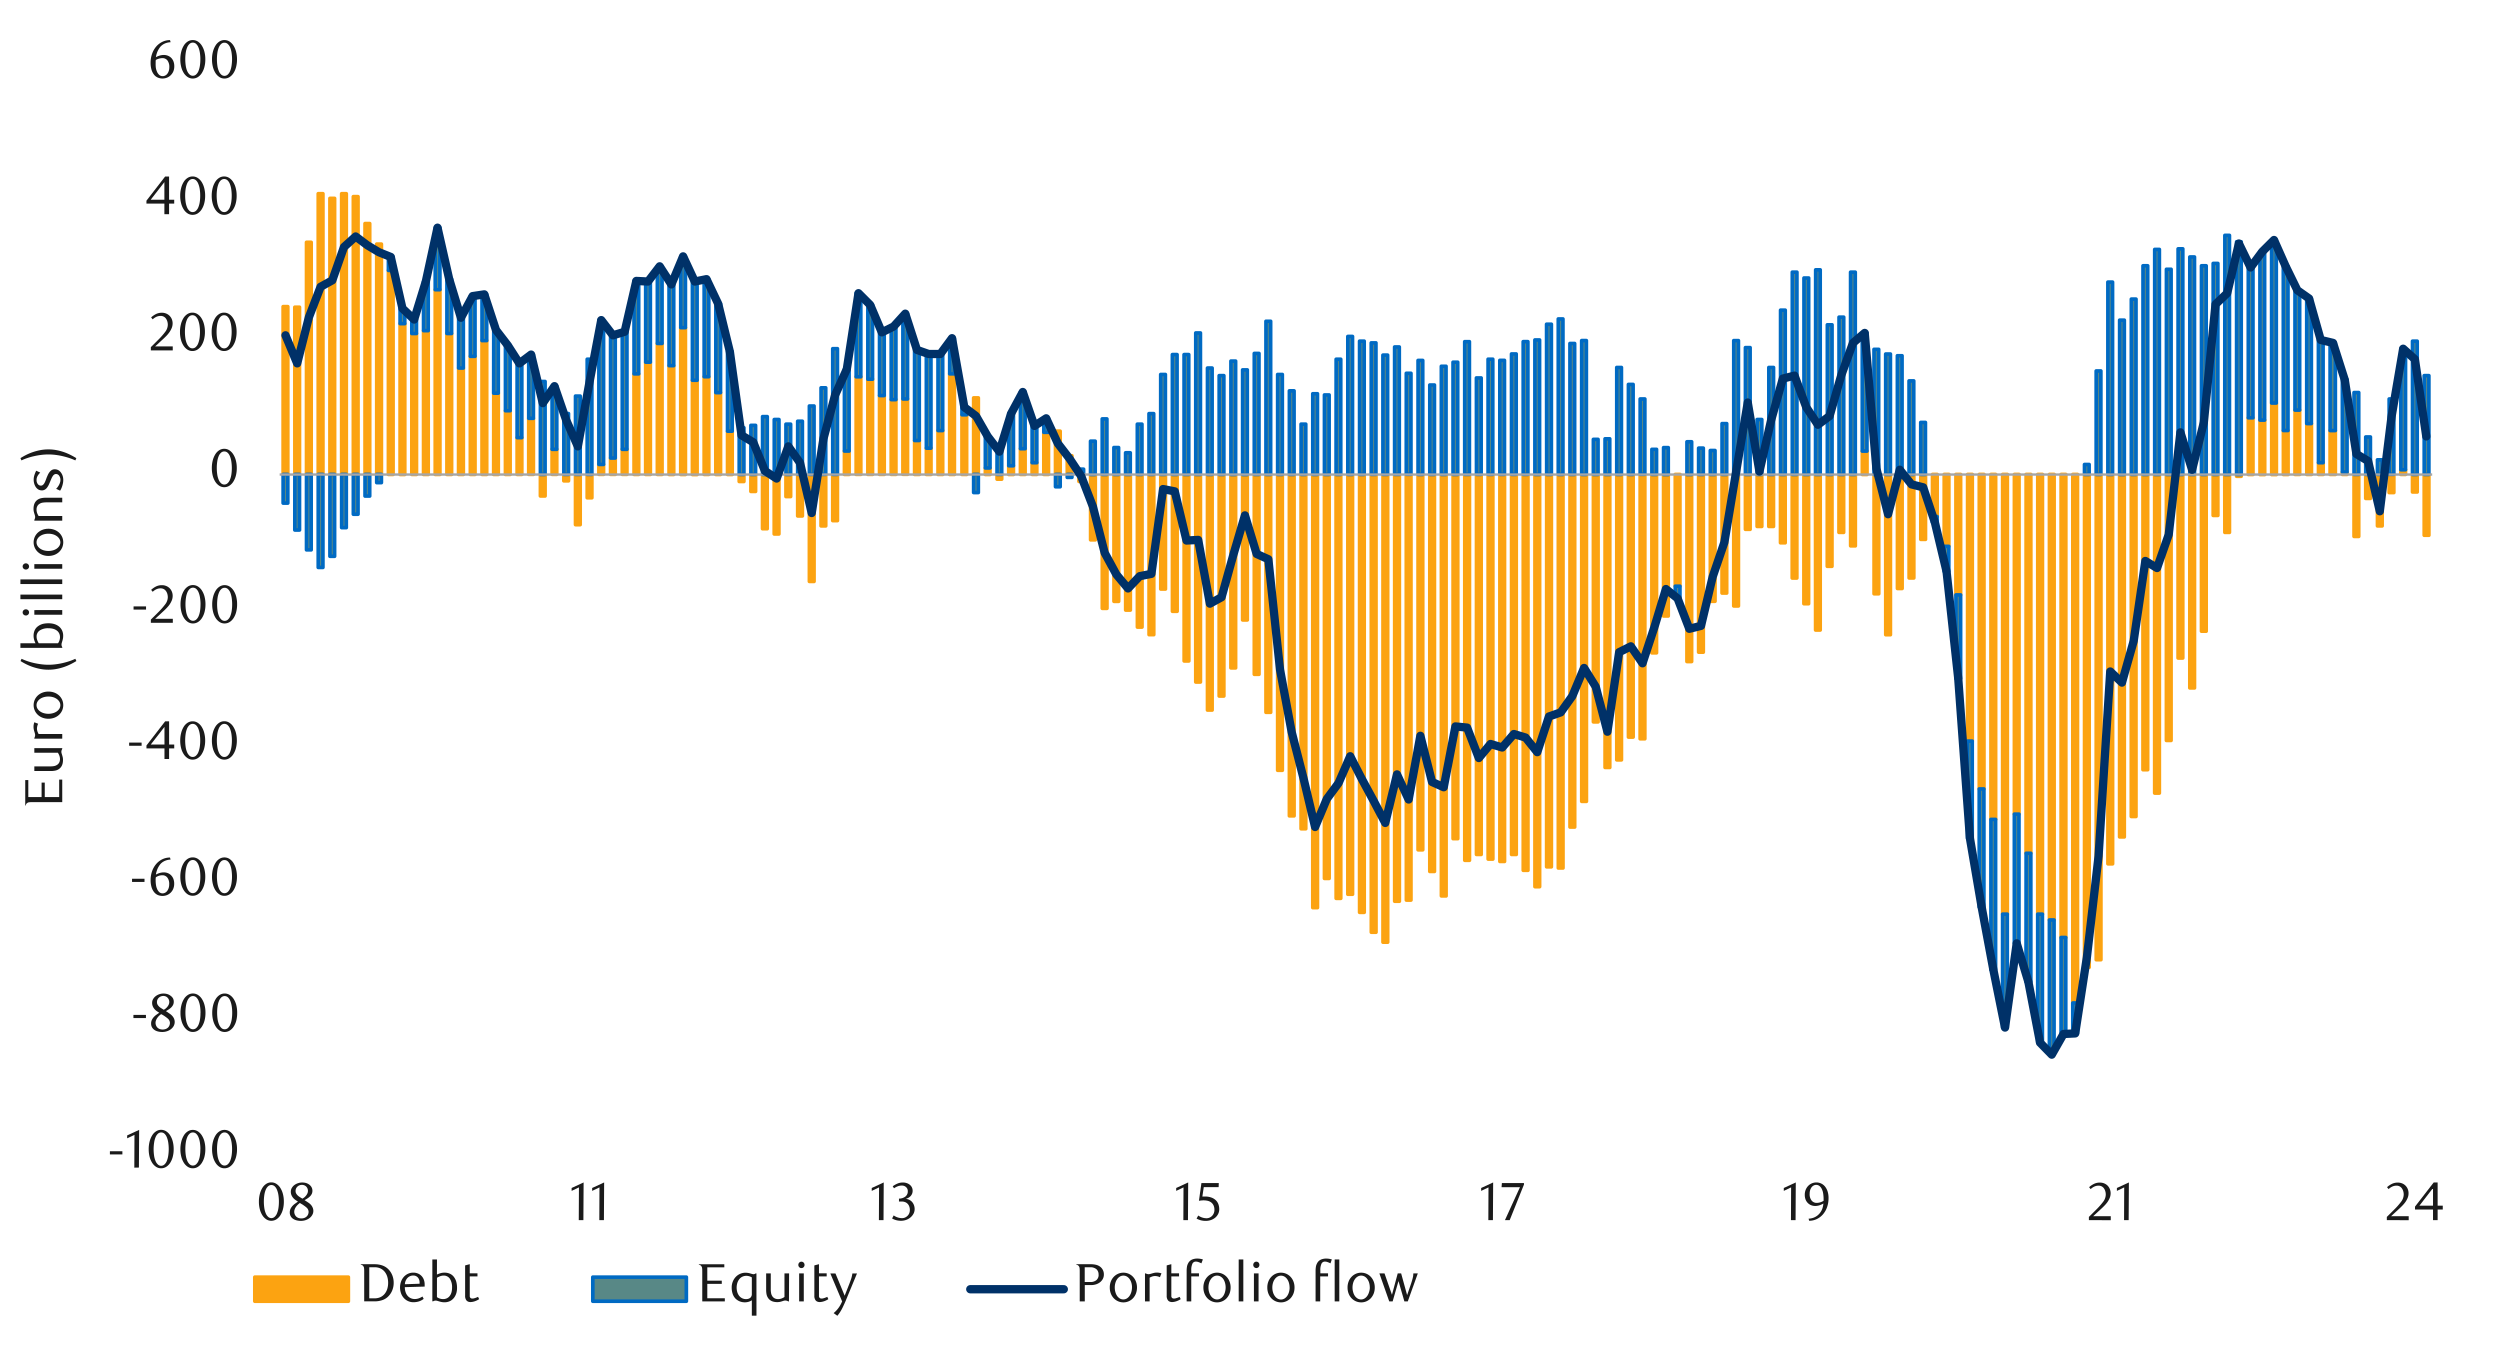 <svg id="Layer_1" data-name="Layer 1" xmlns="http://www.w3.org/2000/svg" xmlns:xlink="http://www.w3.org/1999/xlink" width="1460" height="790" viewBox="0 0 1460 790">
  <defs>
    <style>
      .cls-1, .cls-10, .cls-11, .cls-12, .cls-6, .cls-8 {
        fill: none;
      }

      .cls-2 {
        clip-path: url(#clip-path);
      }

      .cls-3 {
        fill: #e4e6e8;
      }

      .cls-4 {
        clip-path: url(#clip-path-2);
      }

      .cls-5 {
        clip-path: url(#clip-path-3);
      }

      .cls-6 {
        stroke: #000;
        stroke-miterlimit: 10;
        stroke-width: 0.39px;
        opacity: 0;
      }

      .cls-7 {
        fill: #fca311;
      }

      .cls-8 {
        stroke: #fca311;
      }

      .cls-10, .cls-11, .cls-12, .cls-8 {
        stroke-linejoin: round;
      }

      .cls-10, .cls-8 {
        stroke-width: 2.13px;
      }

      .cls-9 {
        fill: #588886;
      }

      .cls-10 {
        stroke: #006ac3;
      }

      .cls-11 {
        stroke: #a6a6a6;
        stroke-width: 1.42px;
      }

      .cls-12 {
        stroke: #003168;
        stroke-linecap: round;
        stroke-width: 4.84px;
      }

      .cls-13 {
        clip-path: url(#clip-path-4);
      }

      .cls-14 {
        fill: #1a1a1a;
      }
    </style>
    <clipPath id="clip-path">
      <rect class="cls-1" x="1725.94" y="12414.15" width="448.35" height="238.55"/>
    </clipPath>
    <clipPath id="clip-path-2">
      <rect class="cls-1" x="-132.92" y="-721.72" width="1725.84" height="2233.44"/>
    </clipPath>
    <clipPath id="clip-path-3">
      <rect class="cls-1" x="9.21" y="15.65" width="1441.58" height="758.69"/>
    </clipPath>
    <clipPath id="clip-path-4">
      <rect class="cls-1" x="9.55" y="15.99" width="1441.25" height="758.35"/>
    </clipPath>
  </defs>
  <g class="cls-2">
    <polygon class="cls-3" points="613.87 12652.06 616.22 12652.06 618.48 12652.06 620.85 12652.06 623.11 12652.06 625.49 12652.06 627.74 12652.06 630.12 12652.06 632.38 12652.06 634.75 12652.06 637.01 12652.06 639.38 12652.06 641.64 12652.06 644.02 12652.06 646.39 12652.06 648.65 12652.06 651.03 12652.06 653.28 12652.06 655.66 12652.06 657.92 12652.06 660.29 12652.06 662.55 12652.06 664.93 12652.06 667.18 12652.06 669.56 12652.06 671.82 12652.06 674.19 12652.06 676.45 12652.06 678.83 12652.06 681.08 12652.06 683.46 12652.06 685.72 12652.06 688.09 12652.06 690.35 12652.06 692.73 12652.06 694.98 12652.06 697.36 -11133.2 699.74 -11133.2 701.99 -11133.2 704.37 -11133.2 706.63 -11133.2 709 -11133.2 711.26 -11133.2 713.64 -11133.2 715.89 -11133.2 718.27 -11133.2 720.53 -11133.2 722.9 12652.06 725.16 12652.06 727.53 12652.06 729.79 12652.06 732.17 12652.06 734.43 12652.06 736.8 12652.06 739.06 12652.06 741.43 12652.06 743.69 12652.06 746.07 12652.06 748.33 12652.06 750.7 12652.06 753.08 12652.06 755.33 12652.06 757.71 12652.06 759.97 12652.06 762.34 12652.06 764.6 12652.06 766.98 12652.06 769.23 12652.06 771.61 12652.06 773.87 12652.06 776.24 12652.06 778.5 12652.06 780.88 12652.06 783.13 12652.06 785.51 12652.06 787.77 12652.06 790.14 12652.06 792.4 12652.06 794.78 12652.06 797.03 12652.06 799.41 12652.06 801.79 12652.06 804.04 12652.06 806.42 -11133.2 808.68 -11133.2 811.05 -11133.2 813.31 -11133.2 815.69 -11133.2 817.94 -11133.2 820.32 -11133.2 822.58 -11133.2 824.95 -11133.2 827.21 -11133.2 829.58 -11133.2 831.84 -11133.2 834.22 -11133.2 836.48 -11133.2 838.85 -11133.2 841.11 -11133.2 843.48 12652.06 845.74 12652.06 848.12 12652.06 850.38 12652.06 852.75 12652.06 855.13 12652.06 857.38 12652.06 859.76 12652.06 862.02 12652.06 864.39 12652.06 866.65 12652.06 869.03 12652.06 871.28 12652.06 873.66 12652.06 875.92 12652.06 878.29 12652.06 880.55 12652.06 882.93 12652.06 885.18 12652.06 887.56 12652.06 889.82 12652.06 892.19 12652.06 894.45 12652.06 896.83 12652.06 899.08 12652.06 901.46 12652.06 903.72 12652.06 906.09 12652.06 908.47 12652.06 910.73 12652.06 913.1 12652.06 915.36 12652.06 917.74 12652.06 919.99 12652.06 922.37 12652.06 924.63 12652.06 927 12652.06 929.26 12652.06 931.63 12652.06 933.89 12652.06 936.27 12652.06 938.53 12652.06 940.9 12652.06 943.16 12652.06 945.53 12652.06 947.79 12652.06 950.17 12652.06 952.42 12652.06 954.8 12652.06 957.18 12652.06 959.43 12652.06 961.81 12652.06 964.07 12652.06 966.44 12652.06 968.7 12652.06 971.08 12652.06 973.33 12652.06 975.71 12652.06 977.97 -11133.2 980.34 -11133.2 982.6 -11133.2 984.98 -11133.2 987.23 -11133.2 989.61 -11133.2 991.87 12652.06 994.24 12652.06 996.5 12652.06 998.88 12652.06 1001.13 12652.06 1003.51 12652.06 1005.77 12652.06 1008.14 12652.06 1010.52 12652.06 1012.78 12652.06 1015.15 12652.06 1017.41 12652.06 1019.78 -11133.2 1022.04 -11133.2 1024.42 -11133.2 1026.68 -11133.2 1029.05 -11133.2 1031.31 -11133.2 1033.68 -11133.2 1035.94 -11133.2 1038.32 -11133.2 1040.58 -11133.2 1042.95 -11133.2 1045.21 -11133.2 1047.58 -11133.2 1049.84 -11133.2 1052.22 -11133.2 1054.47 -11133.2 1056.85 12652.06 1059.11 12652.06 1061.48 12652.06 1063.86 12652.06 1066.12 12652.06 1068.49 12652.06 1070.75 12652.06 1073.13 12652.06 1075.38 12652.06 1077.76 12652.06 1080.02 12652.06 1082.39 12652.06 1084.65 12652.06 1087.03 12652.06 1089.28 12652.06 1091.66 12652.06 1093.92 12652.06 1096.29 12652.06 1098.55 12652.06 1100.93 12652.06 1103.18 12652.06 1105.56 12652.06 1107.82 12652.06 1110.19 12652.06 1112.57 12652.06 1114.83 12652.06 1117.2 12652.06 1119.46 12652.06 1121.83 12652.06 1124.09 12652.06 1126.47 12652.06 1128.73 12652.06 1131.1 12652.06 1133.36 12652.06 1135.73 12652.06 1137.99 12652.06 1140.37 12652.06 1142.63 12652.06 1145 12652.06 1147.26 12652.06 1149.63 12652.06 1151.89 12652.06 1154.27 12652.06 1156.52 12652.06 1158.9 12652.06 1161.16 12652.06 1163.53 12652.06 1165.91 12652.06 1168.17 12652.06 1170.54 12652.06 1172.8 12652.06 1175.18 12652.06 1177.43 12652.06 1179.81 12652.06 1182.07 12652.06 1184.44 12652.06 1186.7 12652.06 1189.08 12652.06 1191.33 12652.06 1193.71 12652.06 1195.97 12652.06 1198.34 12652.06 1200.6 12652.06 1202.98 12652.06 1205.23 12652.06 1207.61 12652.06 1209.87 12652.06 1212.24 12652.06 1214.5 12652.06 1216.88 12652.06 1219.25 12652.06 1221.51 12652.06 1223.88 12652.06 1226.14 12652.06 1228.52 12652.06 1230.78 12652.06 1233.15 12652.06 1235.41 12652.06 1237.78 12652.06 1240.04 12652.06 1242.42 12652.06 1244.67 12652.06 1247.05 12652.06 1249.31 12652.06 1251.68 12652.06 1253.94 12652.06 1256.32 12652.06 1258.57 12652.06 1260.95 12652.06 1263.21 12652.06 1265.58 12652.06 1267.84 12652.06 1270.22 -11133.2 1272.59 -11133.2 1274.85 -11133.2 1277.23 -11133.2 1279.48 -11133.2 1281.86 -11133.2 1284.12 -11133.2 1286.49 -11133.2 1288.75 12652.06 1291.13 12652.06 1293.38 12652.06 1295.76 12652.06 1298.02 12652.06 1300.39 12652.06 1302.65 12652.06 1305.03 12652.06 1307.28 12652.06 1309.66 12652.06 1311.92 12652.06 1314.29 12652.06 1316.55 12652.06 1318.93 12652.06 1321.3 12652.06 1323.56 12652.06 1325.93 12652.06 1328.19 12652.06 1330.57 12652.06 1332.83 12652.06 1335.2 12652.06 1337.46 12652.06 1339.83 12652.06 1342.09 12652.06 1344.47 12652.06 1346.72 12652.06 1349.1 12652.06 1351.36 12652.06 1353.73 12652.06 1355.99 12652.06 1358.37 12652.06 1360.62 12652.06 1363 12652.06 1365.26 12652.06 1367.63 12652.06 1369.89 12652.06 1372.27 12652.06 1374.64 12652.06 1376.9 12652.06 1379.28 12652.06 1381.53 12652.06 1383.91 12652.06 1386.17 12652.06 1388.54 12652.06 1390.8 12652.06 1393.18 12652.06 1395.43 12652.06 1397.81 12652.06 1400.07 12652.06 1402.44 12652.06 1404.7 12652.06 1407.08 12652.06 1409.33 12652.06 1411.71 12652.06 1413.97 12652.06 1416.34 12652.06 1418.6 12652.06 1420.98 12652.06 1423.23 12652.06 1425.61 12652.06 1427.98 12652.06 1430.24 12652.06 1432.62 12652.06 1434.88 12652.06 1437.25 12652.06 1439.51 12652.06 1441.88 12652.06 1444.14 12652.06 1446.52 12652.06 1448.77 12652.06 1451.15 12652.06 1453.41 12652.06 1455.78 12652.06 1458.04 12652.06 1460.42 12652.06 1462.67 12652.06 1465.05 12652.06 1467.31 12652.06 1469.68 12652.06 1471.94 12652.06 1474.32 12652.06 1476.69 12652.06 1478.95 12652.06 1481.33 12652.06 1483.58 12652.06 1485.96 12652.06 1488.22 12652.06 1490.59 12652.06 1492.85 12652.06 1495.23 12652.06 1497.48 12652.06 1499.86 12652.06 1502.12 12652.06 1504.49 12652.06 1506.75 12652.06 1509.13 12652.06 1511.38 12652.06 1513.76 12652.06 1516.02 12652.06 1518.39 12652.06 1520.65 12652.06 1523.03 12652.06 1525.28 12652.06 1527.66 12652.06 1530.04 12652.06 1532.29 12652.06 1534.67 12652.06 1536.93 12652.06 1539.3 12652.06 1541.56 12652.06 1543.93 12652.06 1546.19 12652.06 1548.57 12652.06 1550.83 12652.06 1553.2 12652.06 1555.46 12652.06 1557.84 12652.06 1560.09 12652.06 1562.47 12652.06 1564.72 12652.06 1567.1 -11133.2 1569.36 -11133.2 1571.73 -11133.2 1573.99 -11133.2 1576.37 -11133.2 1578.63 -11133.2 1581 -11133.2 1583.38 -11133.2 1585.63 12652.06 1588.01 12652.06 1590.27 12652.06 1592.64 12652.06 1594.9 12652.06 1597.28 12652.06 1599.53 12652.06 1601.91 12652.06 1604.17 12652.06 1606.54 12652.06 1608.8 12652.06 1611.18 12652.06 1613.43 12652.06 1615.81 12652.06 1618.07 12652.06 1620.44 12652.06 1622.7 12652.06 1625.08 12652.06 1627.33 12652.06 1629.71 12652.06 1632.09 12652.06 1634.34 12652.06 1636.72 12652.06 1638.98 12652.06 1641.35 12652.06 1643.61 12652.06 1645.98 12652.06 1648.24 12652.06 1650.62 12652.06 1652.88 12652.06 1655.25 12652.06 1657.51 12652.06 1659.88 12652.06 1662.14 12652.06 1664.52 12652.06 1666.78 12652.06 1669.15 12652.06 1671.41 12652.06 1673.79 12652.06 1676.04 12652.06 1678.42 12652.06 1680.67 12652.06 1683.05 12652.06 1685.43 12652.06 1687.68 12652.06 1690.06 12652.06 1692.32 12652.06 1694.69 12652.06 1696.95 12652.06 1699.33 12652.06 1701.58 12652.06 1703.96 12652.06 1706.22 12652.06 1708.59 12652.06 1710.85 12652.06 1713.23 12652.06 1715.48 12652.06 1717.86 12652.06 1720.12 12652.06 1722.49 12652.06 1724.75 12652.06 1727.13 12652.06 1729.38 12652.06 1731.76 12652.06 1734.02 12652.06 1736.39 12652.06 1738.77 12652.06 1741.02 12652.06 1743.4 12652.06 1745.66 12652.06 1748.03 12652.06 1750.29 12652.06 1752.67 12652.06 1754.92 -11133.2 1757.3 -11133.2 1759.56 -11133.2 1761.93 -11133.2 1764.19 -11133.2 1766.57 -11133.2 1768.82 -11133.2 1771.2 -11133.2 1773.46 -11133.2 1775.83 -11133.2 1778.09 -11133.2 1780.47 -11133.2 1782.72 -11133.2 1785.1 -11133.2 1787.36 -11133.2 1789.73 -11133.2 1792.11 -11133.2 1794.37 -11133.2 1796.74 12652.06 1799 12652.06 1801.38 12652.06 1803.63 12652.06 1806.01 12652.06 1808.27 12652.06 1810.64 12652.06 1812.9 12652.06 1815.28 12652.06 1817.53 12652.06 1819.91 12652.06 1822.17 12652.06 1824.54 12652.06 1826.8 12652.06 1829.18 12652.06 1831.43 12652.06 1833.81 12652.06 1836.07 12652.06 1838.44 12652.06 1840.82 12652.06 1843.07 12652.06 1845.45 12652.06 1847.71 12652.06 1850.08 12652.06 1852.34 12652.06 1854.72 12652.06 1856.97 12652.06 1859.35 12652.06 1861.61 12652.06 1863.98 12652.06 1866.24 12652.06 1868.62 12652.06 1870.87 12652.06 1873.25 12652.06 1875.51 12652.06 1877.88 12652.06 1880.14 12652.06 1882.52 12652.06 1884.77 12652.06 1887.15 12652.06 1889.41 12652.06 1891.78 12652.06 1894.16 12652.06 1896.42 12652.06 1898.79 12652.06 1901.05 12652.06 1903.43 12652.06 1905.68 12652.06 1908.06 12652.06 1910.32 12652.06 1912.69 12652.06 1914.95 12652.06 1917.33 12652.06 1919.58 12652.06 1921.96 12652.06 1924.22 12652.06 1926.59 12652.06 1928.85 12652.06 1931.22 12652.06 1933.48 12652.06 1935.86 12652.06 1938.12 12652.06 1940.49 12652.06 1942.75 12652.06 1945.12 12652.06 1947.5 12652.06 1949.76 12652.06 1952.13 12652.06 1954.39 12652.06 1956.77 12652.06 1959.02 12652.06 1961.4 12652.06 1963.66 12652.06 1966.03 12652.06 1968.29 12652.06 1970.67 12652.06 1972.92 12652.06 1975.3 12652.06 1977.56 12652.06 1979.93 12652.06 1982.19 12652.06 1984.57 12652.06 1986.82 12652.06 1989.2 12652.06 1991.46 12652.06 1993.83 12652.06 1996.21 12652.06 1998.47 12652.06 2000.84 12652.06 2003.1 12652.06 2005.48 12652.06 2007.73 12652.06 2010.11 12652.06 2012.37 12652.06 2014.74 12652.06 2017 12652.06 2019.38 12652.06 2021.63 12652.06 2024.01 12652.06 2026.27 12652.06 2028.64 12652.06 2030.9 12652.06 2033.27 12652.06 2035.53 12652.06 2037.91 12652.06 2040.17 12652.06 2042.54 12652.06 2044.8 12652.06 2047.17 12652.06 2049.55 12652.06 2051.81 12652.06 2054.18 12652.06 2056.44 12652.06 2058.82 12652.06 2061.07 12652.06 2063.45 12652.06 2065.71 12652.06 2068.08 12652.06 2070.34 12652.06 2072.72 12652.06 2074.97 12652.06 2077.35 12652.06 2079.61 12652.06 2081.98 12652.06 2084.24 12652.06 2086.62 12652.06 2088.87 12652.06 2091.25 12652.06 2093.51 -11133.2 2095.88 -11133.2 2098.14 12652.06 2100.52 12652.06 2102.89 12652.06 2105.15 12652.06 2107.53 12652.06 2109.78 12652.06 2112.16 12652.06 2114.42 12652.06 2116.79 12652.06 2119.05 12652.06 2121.43 12652.06 2123.68 12652.06 2126.06 12652.06 2128.32 12652.06 2130.69 12652.06 2132.95 12652.06 2135.32 12652.06 2137.58 12652.06 2139.96 12652.06 2142.22 12652.06 2144.59 12652.06 2146.85 12652.06 2149.22 12652.06 2151.6 12652.06 2153.86 12652.06 2156.18 12652.06 2153.86 12652.06 2151.6 12652.06 2149.22 12652.06 2146.85 12652.06 2144.59 12652.06 2142.22 12652.06 2139.96 12652.06 2137.58 12652.06 2135.32 12652.06 2132.95 12652.06 2130.69 12652.06 2128.32 12652.06 2126.06 12652.06 2123.68 12652.06 2121.43 12652.06 2119.05 12652.06 2116.79 12652.06 2114.42 12652.06 2112.16 12652.06 2109.78 12652.06 2107.53 12652.06 2105.15 12652.06 2102.89 12652.06 2100.52 12652.06 2098.14 12652.06 2095.88 12652.06 2093.51 12652.06 2091.25 12652.06 2088.87 12652.06 2086.62 12652.06 2084.24 12652.06 2081.98 12652.06 2079.61 12652.06 2077.35 12652.06 2074.97 12652.06 2072.72 12652.06 2070.34 12652.06 2068.08 12652.06 2065.71 12652.06 2063.45 12652.06 2061.07 12652.06 2058.82 12652.06 2056.44 12652.06 2054.18 12652.06 2051.81 12652.06 2049.55 12652.06 2047.17 12652.06 2044.8 12652.06 2042.54 12652.06 2040.17 12652.06 2037.91 12652.06 2035.53 12652.06 2033.27 12652.06 2030.9 12652.06 2028.64 12652.06 2026.27 12652.06 2024.01 12652.06 2021.63 12652.06 2019.38 12652.06 2017 12652.06 2014.74 12652.06 2012.37 12652.06 2010.11 12652.06 2007.73 12652.06 2005.48 12652.06 2003.1 12652.06 2000.84 12652.06 1998.47 12652.06 1996.21 12652.06 1993.83 12652.06 1991.46 12652.06 1989.2 12652.06 1986.82 12652.06 1984.57 12652.06 1982.19 12652.06 1979.93 12652.06 1977.56 12652.06 1975.3 12652.06 1972.92 12652.06 1970.67 12652.06 1968.29 12652.06 1966.03 12652.06 1963.66 12652.06 1961.4 12652.06 1959.02 12652.06 1956.77 12652.06 1954.39 12652.06 1952.13 12652.06 1949.76 12652.06 1947.5 12652.06 1945.12 12652.06 1942.75 12652.06 1940.49 12652.06 1938.12 12652.06 1935.86 12652.06 1933.48 12652.06 1931.22 12652.06 1928.85 12652.06 1926.59 12652.06 1924.22 12652.06 1921.96 12652.06 1919.58 12652.06 1917.33 12652.06 1914.95 12652.06 1912.69 12652.06 1910.32 12652.06 1908.06 12652.06 1905.68 12652.06 1903.43 12652.06 1901.05 12652.06 1898.79 12652.06 1896.42 12652.06 1894.16 12652.06 1891.78 12652.06 1889.41 12652.06 1887.15 12652.06 1884.77 12652.06 1882.52 12652.06 1880.14 12652.06 1877.88 12652.06 1875.51 12652.06 1873.25 12652.06 1870.87 12652.06 1868.62 12652.06 1866.24 12652.06 1863.98 12652.06 1861.61 12652.06 1859.35 12652.06 1856.97 12652.06 1854.72 12652.06 1852.34 12652.06 1850.08 12652.06 1847.71 12652.06 1845.45 12652.06 1843.07 12652.06 1840.82 12652.06 1838.44 12652.06 1836.07 12652.06 1833.81 12652.06 1831.43 12652.06 1829.18 12652.06 1826.8 12652.06 1824.54 12652.06 1822.17 12652.06 1819.91 12652.06 1817.53 12652.06 1815.28 12652.06 1812.9 12652.06 1810.64 12652.06 1808.27 12652.06 1806.01 12652.06 1803.63 12652.06 1801.38 12652.06 1799 12652.06 1796.74 12652.06 1794.37 12652.06 1792.11 12652.06 1789.73 12652.06 1787.36 12652.06 1785.1 12652.06 1782.72 12652.06 1780.47 12652.06 1778.09 12652.06 1775.83 12652.06 1773.46 12652.06 1771.2 12652.06 1768.82 12652.06 1766.57 12652.06 1764.19 12652.06 1761.93 12652.06 1759.56 12652.06 1757.3 12652.06 1754.92 12652.06 1752.67 12652.06 1750.29 12652.06 1748.03 12652.06 1745.66 12652.06 1743.4 12652.06 1741.02 12652.06 1738.77 12652.06 1736.39 12652.06 1734.02 12652.06 1731.76 12652.06 1729.38 12652.06 1727.13 12652.06 1724.75 12652.06 1722.49 12652.06 1720.12 12652.06 1717.86 12652.06 1715.48 12652.06 1713.23 12652.06 1710.85 12652.06 1708.59 12652.06 1706.22 12652.06 1703.96 12652.06 1701.58 12652.06 1699.33 12652.06 1696.95 12652.06 1694.69 12652.06 1692.32 12652.06 1690.06 12652.06 1687.68 12652.06 1685.43 12652.06 1683.05 12652.06 1680.67 12652.06 1678.42 12652.06 1676.04 12652.06 1673.79 12652.06 1671.41 12652.06 1669.15 12652.06 1666.78 12652.06 1664.52 12652.06 1662.14 12652.06 1659.88 12652.06 1657.51 12652.06 1655.25 12652.06 1652.88 12652.06 1650.62 12652.06 1648.24 12652.06 1645.98 12652.06 1643.61 12652.06 1641.35 12652.06 1638.98 12652.06 1636.72 12652.06 1634.34 12652.06 1632.09 12652.06 1629.71 12652.06 1627.33 12652.06 1625.08 12652.06 1622.7 12652.06 1620.44 12652.06 1618.07 12652.06 1615.81 12652.06 1613.43 12652.06 1611.18 12652.06 1608.8 12652.06 1606.54 12652.06 1604.17 12652.06 1601.91 12652.06 1599.53 12652.06 1597.28 12652.06 1594.9 12652.06 1592.64 12652.06 1590.27 12652.06 1588.01 12652.06 1585.63 12652.06 1583.38 12652.06 1581 12652.06 1578.63 12652.06 1576.37 12652.06 1573.99 12652.06 1571.73 12652.06 1569.36 12652.06 1567.1 12652.06 1564.72 12652.06 1562.47 12652.06 1560.09 12652.06 1557.84 12652.06 1555.46 12652.06 1553.2 12652.06 1550.83 12652.06 1548.57 12652.06 1546.19 12652.06 1543.93 12652.06 1541.56 12652.06 1539.3 12652.06 1536.93 12652.06 1534.67 12652.06 1532.29 12652.06 1530.04 12652.06 1527.66 12652.06 1525.28 12652.06 1523.03 12652.06 1520.65 12652.06 1518.39 12652.06 1516.02 12652.06 1513.76 12652.06 1511.38 12652.06 1509.13 12652.06 1506.75 12652.06 1504.49 12652.06 1502.12 12652.06 1499.86 12652.06 1497.48 12652.06 1495.23 12652.06 1492.85 12652.06 1490.59 12652.06 1488.22 12652.06 1485.96 12652.06 1483.58 12652.06 1481.33 12652.06 1478.95 12652.06 1476.69 12652.06 1474.32 12652.06 1471.94 12652.06 1469.68 12652.06 1467.31 12652.06 1465.05 12652.06 1462.67 12652.06 1460.42 12652.06 1458.04 12652.06 1455.78 12652.06 1453.41 12652.06 1451.15 12652.06 1448.77 12652.06 1446.52 12652.06 1444.14 12652.06 1441.88 12652.06 1439.51 12652.06 1437.25 12652.06 1434.88 12652.06 1432.62 12652.06 1430.24 12652.06 1427.98 12652.06 1425.61 12652.06 1423.23 12652.06 1420.98 12652.06 1418.6 12652.06 1416.34 12652.06 1413.97 12652.06 1411.71 12652.06 1409.33 12652.06 1407.08 12652.06 1404.7 12652.06 1402.44 12652.06 1400.07 12652.06 1397.81 12652.06 1395.43 12652.06 1393.18 12652.06 1390.8 12652.06 1388.54 12652.06 1386.17 12652.06 1383.91 12652.06 1381.53 12652.06 1379.28 12652.06 1376.9 12652.06 1374.64 12652.06 1372.27 12652.06 1369.89 12652.06 1367.63 12652.06 1365.26 12652.06 1363 12652.06 1360.62 12652.06 1358.37 12652.06 1355.99 12652.06 1353.73 12652.06 1351.36 12652.06 1349.1 12652.06 1346.72 12652.06 1344.47 12652.06 1342.09 12652.06 1339.83 12652.06 1337.46 12652.06 1335.2 12652.06 1332.83 12652.06 1330.57 12652.06 1328.19 12652.06 1325.93 12652.06 1323.56 12652.06 1321.3 12652.06 1318.93 12652.06 1316.55 12652.06 1314.29 12652.06 1311.92 12652.06 1309.66 12652.06 1307.28 12652.06 1305.03 12652.06 1302.65 12652.06 1300.39 12652.06 1298.02 12652.06 1295.76 12652.06 1293.38 12652.06 1291.13 12652.06 1288.75 12652.06 1286.49 12652.06 1284.12 12652.06 1281.86 12652.06 1279.48 12652.06 1277.23 12652.06 1274.85 12652.06 1272.59 12652.06 1270.22 12652.06 1267.84 12652.06 1265.58 12652.06 1263.21 12652.06 1260.95 12652.06 1258.57 12652.06 1256.32 12652.06 1253.94 12652.06 1251.68 12652.06 1249.31 12652.06 1247.05 12652.06 1244.67 12652.06 1242.42 12652.06 1240.04 12652.06 1237.78 12652.06 1235.41 12652.06 1233.15 12652.06 1230.78 12652.06 1228.52 12652.06 1226.14 12652.06 1223.88 12652.06 1221.51 12652.06 1219.25 12652.06 1216.88 12652.06 1214.5 12652.06 1212.24 12652.06 1209.87 12652.06 1207.61 12652.06 1205.23 12652.06 1202.98 12652.06 1200.6 12652.06 1198.34 12652.06 1195.97 12652.06 1193.71 12652.06 1191.33 12652.06 1189.08 12652.06 1186.7 12652.06 1184.44 12652.06 1182.07 12652.06 1179.81 12652.06 1177.43 12652.06 1175.18 12652.06 1172.8 12652.06 1170.54 12652.06 1168.17 12652.06 1165.91 12652.06 1163.53 12652.06 1161.16 12652.06 1158.9 12652.06 1156.52 12652.06 1154.27 12652.06 1151.89 12652.06 1149.63 12652.06 1147.26 12652.06 1145 12652.06 1142.63 12652.06 1140.37 12652.06 1137.99 12652.06 1135.73 12652.06 1133.36 12652.06 1131.1 12652.06 1128.73 12652.06 1126.47 12652.06 1124.09 12652.06 1121.83 12652.06 1119.46 12652.06 1117.2 12652.06 1114.83 12652.06 1112.57 12652.06 1110.19 12652.06 1107.82 12652.06 1105.56 12652.06 1103.18 12652.06 1100.93 12652.06 1098.55 12652.06 1096.29 12652.06 1093.92 12652.06 1091.66 12652.06 1089.28 12652.06 1087.03 12652.06 1084.65 12652.06 1082.39 12652.06 1080.02 12652.06 1077.76 12652.06 1075.38 12652.06 1073.13 12652.06 1070.75 12652.06 1068.49 12652.06 1066.12 12652.06 1063.86 12652.06 1061.48 12652.06 1059.11 12652.06 1056.85 12652.06 1054.47 12652.06 1052.22 12652.06 1049.84 12652.06 1047.58 12652.06 1045.21 12652.06 1042.95 12652.06 1040.58 12652.06 1038.32 12652.06 1035.94 12652.06 1033.68 12652.06 1031.31 12652.06 1029.05 12652.06 1026.68 12652.06 1024.42 12652.06 1022.04 12652.06 1019.78 12652.06 1017.41 12652.06 1015.15 12652.06 1012.78 12652.06 1010.52 12652.06 1008.14 12652.06 1005.77 12652.06 1003.51 12652.06 1001.13 12652.06 998.88 12652.06 996.5 12652.06 994.24 12652.06 991.87 12652.06 989.61 12652.06 987.23 12652.06 984.98 12652.06 982.6 12652.06 980.34 12652.06 977.97 12652.06 975.71 12652.06 973.33 12652.06 971.08 12652.06 968.7 12652.06 966.44 12652.06 964.07 12652.06 961.81 12652.06 959.43 12652.06 957.18 12652.06 954.8 12652.06 952.42 12652.06 950.17 12652.06 947.79 12652.06 945.53 12652.06 943.16 12652.06 940.9 12652.06 938.53 12652.06 936.27 12652.06 933.89 12652.06 931.63 12652.06 929.26 12652.06 927 12652.06 924.63 12652.06 922.37 12652.06 919.99 12652.06 917.74 12652.06 915.36 12652.06 913.1 12652.06 910.73 12652.06 908.47 12652.06 906.09 12652.06 903.72 12652.06 901.46 12652.06 899.08 12652.06 896.83 12652.06 894.45 12652.06 892.19 12652.06 889.82 12652.06 887.56 12652.06 885.18 12652.06 882.93 12652.06 880.55 12652.06 878.29 12652.06 875.92 12652.06 873.66 12652.06 871.28 12652.06 869.03 12652.06 866.65 12652.06 864.39 12652.06 862.02 12652.06 859.76 12652.06 857.38 12652.06 855.13 12652.06 852.75 12652.06 850.38 12652.06 848.12 12652.06 845.74 12652.06 843.48 12652.06 841.11 12652.06 838.85 12652.06 836.48 12652.06 834.22 12652.06 831.84 12652.06 829.58 12652.06 827.21 12652.06 824.95 12652.06 822.58 12652.06 820.32 12652.06 817.94 12652.06 815.69 12652.06 813.31 12652.06 811.05 12652.06 808.68 12652.06 806.42 12652.06 804.04 12652.06 801.79 12652.06 799.41 12652.06 797.03 12652.06 794.78 12652.06 792.4 12652.06 790.14 12652.06 787.77 12652.06 785.51 12652.06 783.13 12652.06 780.88 12652.06 778.5 12652.06 776.24 12652.06 773.87 12652.06 771.61 12652.06 769.23 12652.06 766.98 12652.06 764.6 12652.06 762.34 12652.06 759.97 12652.06 757.71 12652.06 755.33 12652.06 753.08 12652.06 750.7 12652.06 748.33 12652.06 746.07 12652.06 743.69 12652.06 741.43 12652.06 739.06 12652.06 736.8 12652.06 734.43 12652.06 732.17 12652.06 729.79 12652.06 727.53 12652.06 725.16 12652.06 722.9 12652.06 720.53 12652.06 718.27 12652.06 715.89 12652.06 713.64 12652.06 711.26 12652.06 709 12652.06 706.63 12652.06 704.37 12652.06 701.99 12652.06 699.74 12652.06 697.36 12652.06 694.98 12652.06 692.73 12652.06 690.35 12652.06 688.09 12652.06 685.72 12652.06 683.46 12652.06 681.08 12652.06 678.83 12652.06 676.45 12652.06 674.19 12652.06 671.82 12652.06 669.56 12652.06 667.18 12652.06 664.93 12652.06 662.55 12652.06 660.29 12652.06 657.92 12652.06 655.66 12652.06 653.28 12652.06 651.03 12652.06 648.65 12652.06 646.39 12652.06 644.02 12652.06 641.64 12652.06 639.38 12652.06 637.01 12652.06 634.75 12652.06 632.38 12652.06 630.12 12652.06 627.74 12652.06 625.49 12652.06 623.11 12652.06 620.85 12652.06 618.48 12652.06 616.22 12652.06 613.87 12652.06"/>
  </g>
  <g class="cls-4">
    <g class="cls-5">
      <rect class="cls-6" x="9.33" y="15.88" width="1441.36" height="758.61"/>
    </g>
    <path class="cls-7" d="M1415.74,312.6h2.73V277.07h-2.73Zm-6.83-25.27h2.74V277.07h-2.74Zm-6.82-13h2.74v2.74h-2.74Zm-6.82,13.34H1398v-10.6h-2.73Zm-6.83,19.46h2.74V277.07h-2.74Zm-6.85-16.05h2.73v-14h-2.73Zm-6.83,22.2h2.74V277.07h-2.74Zm-6.82-37.57h2.74v1.36h-2.74Zm-7.16-24.25h3.07v25.61h-3.07ZM1354,270.24h2.74v6.83H1354Zm-6.82-22.87h2.71v29.7h-2.71Zm-6.85-7.86H1343v37.56h-2.73Zm-6.83,12h2.74v25.61h-2.74Zm-6.82-16h2.73v41.65h-2.73Zm-6.83,9.89h2.74v31.76h-2.74ZM1313,244h2.73v33.11H1313Zm-6.83,34.15h2.71v-1h-2.71Zm-6.85,32.77H1302V277.07h-2.74Zm-6.82-9.9h2.73V277.07h-2.73Zm-6.83,67.6h2.74V277.07h-2.74Zm-6.82,33.13h2.73V277.07h-2.73ZM1272,384.28h2.74V277.07H1272Zm-6.82,48.14h2.73V277.07h-2.73Zm-6.85,30.74h2.73V277.07h-2.73Zm-6.83-13.65h2.74V277.07h-2.74Zm-6.82,27.33h2.73V277.07h-2.73Zm-6.83,11.93h2.74V277.07h-2.74Zm-6.82,15.7h2.73V277.07H1231Zm-6.83,56h2.74V277.07h-2.74Zm-6.82,4.43h2.71V277.07h-2.71Zm-6.85,20.83h2.73V277.07h-2.73Zm-6.83-38.23h2.74V277.07h-2.74Zm-6.82-10.24h2.73V277.07h-2.73Zm-6.83-3.41h2.74V277.07h-2.74Zm-6.82-35.54H1186V277.07h-2.74Zm-6.82-22.87h2.7V277.07h-2.7Zm-6.86,58.41h2.74V277.07h-2.74Zm-6.82-55.33h2.73V277.07h-2.73Zm-6.83-17.77h2.74V277.07h-2.74Zm-6.82-28h2.74V277.07h-2.74Zm-6.82-85.36H1145V277.07h-2.73Zm-6.83-28.34h2.71v-42h-2.71Zm-6.85-17.43h2.73V277.07h-2.73ZM1121.75,315h2.74v-37.9h-2.74Zm-6.82,22.53h2.74V277.07h-2.74Zm-6.82,6.15h2.73V277.07h-2.73Zm-6.83,27H1104V277.07h-2.74Zm-6.82-23.92h2.73V277.07h-2.73Zm-6.86-83.3h2.74v13.65h-2.74Zm-6.82,55.33h2.74V277.07h-2.74Zm-6.82-7.87h2.73V277.07H1074Zm-6.83,19.8h2.74V277.07h-2.74Zm-6.82,37.22H1063V277.07h-2.73Zm-6.83-15.37h2.74V277.07h-2.74Zm-6.82-15h2.7V277.07h-2.7ZM1039.81,317h2.73v-40h-2.73Zm-6.83-9.56h2.74v-30.4H1033Zm-6.82,0h2.73v-30.4h-2.73Zm-6.83,1.69h2.74V277.07h-2.74Zm-6.82,44.75h2.73V277.07h-2.73Zm-6.83-7.53h2.71V277.07h-2.71Zm-6.85,4.8h2.74V277.07h-2.74ZM992,380.87h2.73V277.07H992Zm-6.83,5.47h2.74V277.07h-2.74Zm-6.82-44h2.73V277.07h-2.73Zm-6.83,17.4h2.74V277.07h-2.74Zm-6.82,21.52h2.71V277.07h-2.71Zm-6.85,50.2h2.73V277.07h-2.73Zm-6.83-1h2.74V277.07H951Zm-6.82,13.31h2.73V277.07h-2.73Zm-6.83,4.43h2.74V277.07h-2.74Zm-6.82-26.62h2.73V277.07h-2.73ZM923.73,468h2.74V277.07h-2.74Zm-6.85,15h2.74V277.07h-2.74Zm-6.82,23.91h2.73V277.07h-2.73Zm-6.83-.68H906V277.07h-2.74Zm-6.82,11.59h2.73V277.07h-2.73Zm-6.83-9.56h2.74V277.07h-2.74ZM882.76,499h2.73v-222h-2.73Zm-6.83,4.09h2.71v-226h-2.71Zm-6.85-1.38h2.74V277.07h-2.74ZM862.26,499H865v-222h-2.73Zm-6.83,3.41h2.74V277.07h-2.74Zm-6.82-12.63h2.73V277.07h-2.73Zm-6.83,33.44h2.74V277.07h-2.74ZM835,508.93h2.71V277.07H835Zm-6.85-12.64h2.73V277.07h-2.73Zm-6.83,29.36H824V277.07h-2.74Zm-6.82.68h2.73V277.07h-2.73Zm-6.83,23.91h2.74V277.07h-2.74Zm-6.82-5.81h2.74V277.07h-2.74ZM794,532.81h2.7V277.07H794Zm-6.86-10.57h2.74V277.07h-2.74Zm-6.82,2.4H783V277.07h-2.73ZM773.48,513h2.74V277.07h-2.74Zm-6.82,17.06h2.74v-253h-2.74ZM759.84,484h2.73V277.07h-2.73ZM753,476.47h2.74V277.07H753Zm-6.85-26.62h2.73V277.07h-2.73ZM739.33,416h2.74v-139h-2.74Zm-6.82-22.2h2.74V277.07h-2.74Zm-6.82-31.75h2.73v-85h-2.73Zm-6.83,28h2.74v-113h-2.74ZM712,406.48h2.73V277.07H712Zm-6.83,8.2h2.71V277.07h-2.71Zm-6.85-16.38h2.73V277.07h-2.73ZM691.54,386h2.73V277.07h-2.73Zm-6.83-29h2.74V277.07h-2.74Zm-6.82-13h2.73V277.07h-2.73Zm-6.83,26.65h2.74V277.07h-2.74Zm-6.82-4.43h2.7V277.07h-2.7Zm-6.85-9.93h2.73V277.07h-2.73Zm-6.83-5.1h2.74V277.07h-2.74Zm-6.82,4.09h2.73v-78.2h-2.73Zm-6.83-40h2.74V277.07h-2.74Zm-6.82-34.13h2.73v-4.11h-2.73Zm-6.83-15H626v10.92h-2.71Zm-6.85-14.35h2.74v25.27h-2.74Zm-6.82.71h2.73v24.56h-2.73Zm-6.83,17.73h2.74v6.83h-2.74Zm-6.82-8.17h2.73v15h-2.73ZM589.11,272h2.74v5.11h-2.74Zm-6.82,7.84H585v-2.73h-2.73Zm-6.85-6.48h2.73v3.75h-2.73Zm-6.83-41h2.74v44.73h-2.74Zm-6.82,9.9h2.73v34.83h-2.73Zm-7.17-23.88h2.74v58.71h-2.74Zm-6.82,33.1h2.74v25.61H547.8ZM541,261.7h2.7v15.37H541Zm-6.86-4.43h2.74v19.8h-2.74ZM527.3,233H530v44H527.3Zm-6.83.37h2.74v43.68h-2.74Zm-6.82-2.4h2.74v46.08h-2.74Zm-6.82-9.56h2.73v55.64h-2.73ZM500,220.05h2.71v57H500Zm-6.85,43.37h2.73v13.65h-2.73Zm-6.83,40.63h2.74v-27h-2.74Zm-6.82,3.08h2.73V277.07H479.5Zm-6.82,32.43h2.73V277.07h-2.73Zm-6.83-38.24h2.74V277.07h-2.74ZM459,290h2.73v-13H459Zm-6.86,21.85h2.74V277.07h-2.74Zm-6.82-3.07h2.73V277.07h-2.73ZM438.52,287h2.74v-9.9h-2.74Zm-6.82-5.79h2.74v-4.11H431.7Zm-6.82-29.38h2.73v25.27h-2.73Zm-6.83-22.53h2.74v47.8h-2.74Zm-6.82-9.22h2.7v57h-2.7Zm-6.86,2.06h2.74v55h-2.74Zm-6.82-30.74h2.74v85.7h-2.74Zm-6.82,22.19h2.73v63.51h-2.73Zm-6.83-13h2.74v76.48H383.9Zm-6.82,10.94h2.73v65.54h-2.73Zm-6.83,6.83H373v58.71h-2.71Zm-6.85,44h2.74v14.67H363.4Zm-6.82,5.11h2.73v9.56h-2.73Zm-6.83,3.75h2.74v5.81h-2.74Zm-6.82,19.48h2.73V277.07h-2.73Zm-6.83,15.71h2.74V277.07H336.1Zm-6.82-25.6H332v-3.78h-2.71Zm-6.85-18.45h2.73v14.67h-2.73Zm-6.83,27.3h2.74V277.07H315.6Zm-6.82-45.4h2.73v32.77h-2.73ZM302,255.58h2.74v21.49H302Zm-6.82-15.71h2.73v37.2h-2.73Zm-6.83-10.26H291v47.46H288.3Zm-6.85-30.71h2.74v78.17h-2.74Zm-6.82,9.22h2.73v68.95h-2.73Zm-6.83,6.82h2.74v62.13H267.8ZM261,194.78h2.73v82.29H261Zm-6.83-25.61h2.74v107.9h-2.74Zm-6.82,23.92h2.73v84h-2.73Zm-6.83,1.69h2.71v82.29H240.5ZM233.65,189h2.74v88.1h-2.74Zm-6.82-31.05h2.73V277.07h-2.73ZM220,142.55h2.74V277.07H220Zm-6.82-12h2.73V277.07h-2.73Zm-6.83-15.71h2.74V277.07h-2.74Zm-6.82-1.72h2.71v163.9h-2.71Zm-6.85,2.73h2.73V277.07h-2.73Zm-6.83-2.73h2.74v163.9h-2.74ZM179,141.51h2.73V277.07H179Zm-6.83,37.9h2.74v97.66H172.2Zm-6.82-.34h2.73v98h-2.73Z"/>
    <path class="cls-8" d="M1415.74,312.6h2.73V277.07h-2.73Zm-6.83-25.27h2.74V277.07h-2.74Zm-6.82-13h2.74v2.74h-2.74Zm-6.82,13.34H1398v-10.6h-2.73Zm-6.83,19.46h2.74V277.07h-2.74Zm-6.85-16.05h2.73v-14h-2.73Zm-6.83,22.2h2.74V277.07h-2.74Zm-6.82-37.57h2.74v1.36h-2.74Zm-7.16-24.25h3.07v25.61h-3.07ZM1354,270.24h2.74v6.83H1354Zm-6.82-22.87h2.71v29.7h-2.71Zm-6.85-7.86H1343v37.56h-2.73Zm-6.83,12h2.74v25.61h-2.74Zm-6.82-16h2.73v41.65h-2.73Zm-6.83,9.89h2.74v31.76h-2.74ZM1313,244h2.73v33.11H1313Zm-6.83,34.15h2.71v-1h-2.71Zm-6.85,32.77H1302V277.07h-2.74Zm-6.82-9.9h2.73V277.07h-2.73Zm-6.83,67.6h2.74V277.07h-2.74Zm-6.82,33.13h2.73V277.07h-2.73ZM1272,384.28h2.74V277.07H1272Zm-6.82,48.14h2.73V277.07h-2.73Zm-6.85,30.74h2.73V277.07h-2.73Zm-6.83-13.65h2.74V277.07h-2.74Zm-6.82,27.33h2.73V277.07h-2.73Zm-6.83,11.93h2.74V277.07h-2.74Zm-6.82,15.7h2.73V277.07H1231Zm-6.83,56h2.74V277.07h-2.74Zm-6.82,4.43h2.71V277.07h-2.71Zm-6.85,20.83h2.73V277.07h-2.73Zm-6.83-38.23h2.74V277.07h-2.74Zm-6.82-10.24h2.73V277.07h-2.73Zm-6.83-3.41h2.74V277.07h-2.74Zm-6.82-35.54H1186V277.07h-2.74Zm-6.82-22.87h2.7V277.07h-2.7Zm-6.86,58.41h2.74V277.07h-2.74Zm-6.82-55.33h2.73V277.07h-2.73Zm-6.83-17.77h2.74V277.07h-2.74Zm-6.82-28h2.74V277.07h-2.74Zm-6.82-85.36H1145V277.07h-2.73Zm-6.83-28.34h2.71v-42h-2.71Zm-6.85-17.43h2.73V277.07h-2.73ZM1121.75,315h2.74v-37.9h-2.74Zm-6.82,22.53h2.74V277.07h-2.74Zm-6.82,6.15h2.73V277.07h-2.73Zm-6.83,27H1104V277.07h-2.74Zm-6.82-23.92h2.73V277.07h-2.73Zm-6.86-83.3h2.74v13.65h-2.74Zm-6.82,55.33h2.74V277.07h-2.74Zm-6.82-7.87h2.73V277.07H1074Zm-6.83,19.8h2.74V277.07h-2.74Zm-6.82,37.22H1063V277.07h-2.73Zm-6.83-15.37h2.74V277.07h-2.74Zm-6.82-15h2.7V277.07h-2.7ZM1039.81,317h2.73v-40h-2.73Zm-6.83-9.56h2.74v-30.4H1033Zm-6.82,0h2.73v-30.4h-2.73Zm-6.83,1.69h2.74V277.07h-2.74Zm-6.82,44.75h2.73V277.07h-2.73Zm-6.83-7.53h2.71V277.07h-2.71Zm-6.85,4.8h2.74V277.07h-2.74ZM992,380.87h2.73V277.07H992Zm-6.83,5.47h2.74V277.07h-2.74Zm-6.82-44h2.73V277.07h-2.73Zm-6.83,17.4h2.74V277.07h-2.74Zm-6.82,21.52h2.71V277.07h-2.71Zm-6.85,50.2h2.73V277.07h-2.73Zm-6.83-1h2.74V277.07H951Zm-6.82,13.31h2.73V277.07h-2.73Zm-6.83,4.43h2.74V277.07h-2.74Zm-6.82-26.62h2.73V277.07h-2.73ZM923.73,468h2.74V277.07h-2.74Zm-6.85,15h2.74V277.07h-2.74Zm-6.82,23.91h2.73V277.07h-2.73Zm-6.83-.68H906V277.07h-2.74Zm-6.82,11.59h2.73V277.07h-2.73Zm-6.83-9.56h2.74V277.07h-2.74ZM882.76,499h2.73v-222h-2.73Zm-6.83,4.09h2.71v-226h-2.71Zm-6.85-1.38h2.74V277.07h-2.74ZM862.26,499H865v-222h-2.73Zm-6.83,3.41h2.74V277.07h-2.74Zm-6.82-12.63h2.73V277.07h-2.73Zm-6.83,33.44h2.74V277.07h-2.74ZM835,508.93h2.71V277.07H835Zm-6.85-12.64h2.73V277.07h-2.73Zm-6.83,29.36H824V277.07h-2.74Zm-6.82.68h2.73V277.07h-2.73Zm-6.83,23.91h2.74V277.07h-2.74Zm-6.82-5.81h2.74V277.07h-2.74ZM794,532.81h2.7V277.07H794Zm-6.86-10.57h2.74V277.07h-2.74Zm-6.82,2.4H783V277.07h-2.73ZM773.48,513h2.74V277.07h-2.74Zm-6.82,17.06h2.74v-253h-2.74ZM759.84,484h2.73V277.07h-2.73ZM753,476.47h2.74V277.07H753Zm-6.85-26.62h2.73V277.07h-2.73ZM739.33,416h2.74v-139h-2.74Zm-6.82-22.2h2.74V277.07h-2.74Zm-6.82-31.75h2.73v-85h-2.73Zm-6.83,28h2.74v-113h-2.74ZM712,406.48h2.73V277.07H712Zm-6.83,8.2h2.71V277.07h-2.71Zm-6.85-16.38h2.73V277.07h-2.73ZM691.54,386h2.73V277.07h-2.73Zm-6.83-29h2.74V277.07h-2.74Zm-6.82-13h2.73V277.07h-2.73Zm-6.83,26.65h2.74V277.07h-2.74Zm-6.82-4.43h2.7V277.07h-2.7Zm-6.85-9.93h2.73V277.07h-2.73Zm-6.83-5.1h2.74V277.07h-2.74Zm-6.82,4.09h2.73v-78.2h-2.73Zm-6.83-40h2.74V277.07h-2.74Zm-6.82-34.13h2.73v-4.11h-2.73Zm-6.83-15H626v10.92h-2.71Zm-6.85-14.35h2.74v25.27h-2.74Zm-6.82.71h2.73v24.56h-2.73Zm-6.83,17.73h2.74v6.83h-2.74Zm-6.82-8.17h2.73v15h-2.73ZM589.11,272h2.74v5.11h-2.74Zm-6.82,7.84H585v-2.73h-2.73Zm-6.85-6.48h2.73v3.75h-2.73Zm-6.83-41h2.74v44.73h-2.74Zm-6.82,9.9h2.73v34.83h-2.73Zm-7.17-23.88h2.74v58.71h-2.74Zm-6.82,33.1h2.74v25.61H547.8ZM541,261.7h2.7v15.37H541Zm-6.86-4.43h2.74v19.8h-2.74ZM527.3,233H530v44H527.3Zm-6.83.37h2.74v43.68h-2.74Zm-6.82-2.4h2.74v46.08h-2.74Zm-6.82-9.56h2.73v55.64h-2.73ZM500,220.05h2.71v57H500Zm-6.85,43.37h2.73v13.65h-2.73Zm-6.83,40.63h2.74v-27h-2.74Zm-6.82,3.08h2.73V277.07H479.5Zm-6.82,32.43h2.73V277.07h-2.73Zm-6.83-38.24h2.74V277.07h-2.74ZM459,290h2.73v-13H459Zm-6.86,21.85h2.74V277.07h-2.74Zm-6.82-3.07h2.73V277.07h-2.73ZM438.52,287h2.74v-9.9h-2.74Zm-6.82-5.79h2.74v-4.11H431.7Zm-6.82-29.38h2.73v25.27h-2.73Zm-6.83-22.53h2.74v47.8h-2.74Zm-6.82-9.22h2.7v57h-2.7Zm-6.86,2.06h2.74v55h-2.74Zm-6.82-30.74h2.74v85.7h-2.74Zm-6.82,22.19h2.73v63.51h-2.73Zm-6.83-13h2.74v76.48H383.9Zm-6.82,10.94h2.73v65.54h-2.73Zm-6.83,6.83H373v58.71h-2.71Zm-6.85,44h2.74v14.67H363.4Zm-6.82,5.11h2.73v9.56h-2.73Zm-6.83,3.75h2.74v5.81h-2.74Zm-6.82,19.48h2.73V277.07h-2.73Zm-6.83,15.71h2.74V277.07H336.1Zm-6.82-25.6H332v-3.78h-2.71Zm-6.85-18.45h2.73v14.67h-2.73Zm-6.83,27.3h2.74V277.07H315.6Zm-6.82-45.4h2.73v32.77h-2.73ZM302,255.58h2.74v21.49H302Zm-6.82-15.71h2.73v37.2h-2.73Zm-6.83-10.26H291v47.46H288.3Zm-6.85-30.71h2.74v78.17h-2.74Zm-6.82,9.22h2.73v68.95h-2.73Zm-6.83,6.82h2.74v62.13H267.8ZM261,194.78h2.73v82.29H261Zm-6.83-25.61h2.74v107.9h-2.74Zm-6.82,23.92h2.73v84h-2.73Zm-6.83,1.69h2.71v82.29H240.5ZM233.65,189h2.74v88.1h-2.74Zm-6.82-31.05h2.73V277.07h-2.73ZM220,142.55h2.74V277.07H220Zm-6.82-12h2.73V277.07h-2.73Zm-6.83-15.71h2.74V277.07h-2.74Zm-6.82-1.72h2.71v163.9h-2.71Zm-6.85,2.73h2.73V277.07h-2.73Zm-6.83-2.73h2.74v163.9h-2.74ZM179,141.51h2.73V277.07H179Zm-6.83,37.9h2.74v97.66H172.2Zm-6.82-.34h2.73v98h-2.73Z"/>
    <path class="cls-9" d="M1415.74,219.37h2.73v57.7h-2.73Zm-6.83-20.13h2.74v77.83h-2.74Zm-6.82,4.42h2.74v70.67h-2.74ZM1395.27,233H1398v44h-2.73Zm-6.83,35.53h2.74v8.52h-2.74Zm-6.85-13.34h2.73v21.86h-2.73Zm-6.83-25.94h2.74v47.8h-2.74Zm-6.82-7.5h2.74v53.94h-2.74Zm-7.16-21.52h3.07v51.21h-3.07Zm-6.83-1.72h2.74v71.71H1354Zm-6.82-24.22h2.71v73.06h-2.71Zm-6.85-4.8H1343v70h-2.73Zm-6.83-14h2.74v95.93h-2.74Zm-6.82-15.37h2.73v95.26h-2.73ZM1319.8,147h2.74v98.33h-2.74ZM1313,156.2h2.73V244H1313Zm-6.83-15h2.71v135.9h-2.71Zm-6.85-3.75H1302V277.07h-2.74Zm-6.82,16.39h2.73V277.07h-2.73Zm-6.83,1.38h2.74V277.07h-2.74Zm-6.82-5.14h2.73v127h-2.73Zm-6.83-4.76h2.74V277.07H1272Zm-6.82,11.93h2.73V277.07h-2.73Zm-6.85-11.59h2.73V277.07h-2.73Zm-6.83,9.56h2.74V277.07h-2.74Zm-6.82,19.46h2.73V277.07h-2.73Zm-6.83,12.29h2.74v90.13h-2.74ZM1231,164.75h2.73V277.07H1231Zm-6.83,51.89h2.74v60.43h-2.74Zm-6.82,54.62h2.71v5.81h-2.71Zm-6.85,332.25h2.73V585.74h-2.73Zm-6.83.34h2.74V547.51h-2.74Zm-6.82,11.93h2.73V537.27h-2.73Zm-6.83-6.83h2.74V533.86h-2.74Zm-6.82-35.5H1186V498.32h-2.74Zm-6.82-22.53h2.7V475.45h-2.7Zm-6.86,49.18h2.74V533.86h-2.74Zm-6.82-33.81h2.73V478.53h-2.73Zm-6.83-36.55h2.74v-69h-2.74Zm-6.82-40.27h2.74V432.79h-2.74Zm-6.82-93.23H1145V347.43h-2.73Zm-6.83-62.49h2.71V319.09h-2.71Zm-6.85-28.68h2.73v-3.41h-2.73Zm-6.83-58.37h2.74v30.37h-2.74Zm-6.82-24.26h2.74v54.63h-2.74Zm-6.82-14.69h2.73v69.32h-2.73Zm-6.83-1H1104v70.33h-2.74Zm-6.82-2.74h2.73v73.07h-2.73Zm-6.86-9.56h2.74v69h-2.74Zm-6.82-35.5h2.74V277.07h-2.74ZM1074,185.22h2.73v91.85H1074Zm-6.83,4.46h2.74v87.39h-2.74Zm-6.82-32.1H1063V277.07h-2.73Zm-6.83,4.77h2.74V277.07h-2.74Zm-6.82-3.41h2.7V277.07h-2.7Zm-6.85,22.19h2.73v95.94h-2.73ZM1033,214.6h2.74v62.47H1033ZM1026.16,245h2.73v32.09h-2.73Zm-6.83-42h2.74v74.08h-2.74Zm-6.82-4.09h2.73v78.17h-2.73Zm-6.83,48.47h2.71v29.7h-2.71Zm-6.85,15.71h2.74v14h-2.74ZM992,261.7h2.73v15.37H992ZM985.18,258h2.74v19.12h-2.74Zm-6.82,91.51h2.73v-7.17h-2.73Zm-6.83-88.1h2.74v15.71h-2.74Zm-6.82,1h2.71v14.67h-2.71ZM957.86,233h2.73v44h-2.73ZM951,224.5h2.74v52.57H951Zm-6.82-9.9h2.73v62.47h-2.73Zm-6.83,41.66h2.74v20.81h-2.74Zm-6.82.33h2.73v20.48h-2.73Zm-6.83-57.69h2.74v78.17h-2.74Zm-6.85,1.69h2.74v76.48h-2.74Zm-6.82-14.33h2.73v90.81h-2.73Zm-6.83,3.08H906v87.73h-2.74Zm-6.82,9.19h2.73v78.54h-2.73Zm-6.83,1h2.74v77.5h-2.74Zm-6.82,7.17h2.73v70.33h-2.73Zm-6.83,3.75h2.71v66.58h-2.71Zm-6.85-.68h2.74v67.26h-2.74Zm-6.82,10.94H865v56.32h-2.73Zm-6.83-21.18h2.74v77.5h-2.74Zm-6.82,12h2.73v65.54h-2.73Zm-6.83,2.37h2.74v63.17h-2.74ZM835,224.84h2.71v52.23H835Zm-6.85-14.35h2.73v66.58h-2.73ZM821.28,218H824v59h-2.74Zm-6.82-15.37h2.73v74.42h-2.73Zm-6.83,4.76h2.74v69.66h-2.74Zm-6.82-7.16h2.74v76.82h-2.74Zm-6.82-1h2.7v77.83H794Zm-6.86-2.74h2.74v80.57h-2.74Zm-6.82,13.31H783v67.26h-2.73Zm-6.83,20.84h2.74v46.42h-2.74Zm-6.82-.7h2.74v47.12h-2.74Zm-6.82,17.76h2.73v29.36h-2.73ZM753,228.25h2.74v48.82H753Zm-6.85-9.56h2.73v58.38h-2.73Zm-6.83-31.07h2.74v89.45h-2.74Zm-6.82,18.78h2.74v70.67h-2.74ZM725.69,216h2.73v61.11h-2.73Zm-6.83-5.13h2.74v66.24h-2.74ZM712,219.37h2.73v57.7H712Zm-6.83-4.43h2.71v62.13h-2.71Zm-6.85-20.5h2.73v82.63h-2.73Zm-6.82,12.64h2.73v70h-2.73Zm-6.83,0h2.74v70h-2.74Zm-6.82,11.61h2.73v58.38h-2.73Zm-6.83,22.87h2.74v35.51h-2.74Zm-6.82,6.15h2.7v29.36h-2.7Zm-6.85,16.72h2.73v12.64h-2.73Zm-6.83-3.07h2.74v15.71h-2.74Zm-6.82-16.72h2.73v32.43h-2.73Zm-6.83,13h2.74v19.46h-2.74ZM630.09,274h2.73v3.08h-2.73Zm-6.83,4.8H626v-1.72h-2.71Zm-6.85,5.47h2.74v-7.19h-2.74Zm-6.82-40h2.73v8.21h-2.73Zm-6.83,4.43h2.74v21.51h-2.74Zm-6.82-19.8h2.73v33.14h-2.73Zm-6.83,12.63h2.74V272h-2.74ZM582.29,261H585v16.05h-2.73Zm-6.85-6.15h2.73v18.45h-2.73Zm-6.83,32.8h2.74v-10.6h-2.74Zm-6.82-49.86h2.73v4.43h-2.73Zm-7.17-40.29h2.74v20.84h-2.74Zm-6.82,9.22h2.74v44.72H547.8Zm-6.82,0h2.7v55H541Zm-6.86-2.4h2.74v52.93h-2.74Zm-6.82-21.15H530V233H527.3Zm-6.83,7.5h2.74v42.7h-2.74Zm-6.82,3.41h2.74V231h-2.74Zm-6.82-16h2.73v43.37h-2.73ZM500,171.23h2.71v48.82H500Zm-6.85,44.39h2.73v47.8h-2.73Zm-6.83-12h2.74v73.41h-2.74Zm-6.82,22.87h2.73v50.54H479.5Zm-6.82,10.61h2.73v39.93h-2.73ZM465.85,246h2.74v31h-2.74ZM459,247.71h2.73v29.36H459ZM452.17,245h2.74v32.09h-2.74Zm-6.82-1.7h2.73v33.79h-2.73Zm-6.83,5.11h2.74v28.68h-2.74Zm-6.82,1.38h2.74v27.3H431.7Zm-6.82-44.39h2.73V251.8h-2.73Zm-6.83-28h2.74v51.89h-2.74ZM411.23,163h2.7v57h-2.7Zm-6.86,1.38h2.74v57.7h-2.74Zm-6.82-14.69h2.74v41.65h-2.74Zm-6.82,16.38h2.73v47.46h-2.73Zm-6.83-10.57h2.74v45.06H383.9Zm-6.82,8.88h2.73v47.12h-2.73Zm-6.83-.34H373v54.29h-2.71Zm-6.85,29.69h2.74V262.4H363.4Zm-6.82,2.06h2.73v71.69h-2.73Zm-6.83-8.88h2.74v84.32h-2.74Zm-6.82,22.87h2.73v67.26h-2.73Zm-6.83,21.52h2.74v45.74H336.1Zm-6.82,10.23H332v35.51h-2.71Zm-6.85-16h2.73V262.4h-2.73Zm-6.83-2.74h2.74v54.29H315.6Zm-6.82-15.7h2.73V244.3h-2.73ZM302,212.21h2.74v43.37H302Zm-6.82-10.61h2.73v38.27h-2.73Zm-6.83-8.85H291v36.86H288.3Zm-6.85-20.84h2.74v27h-2.74Zm-6.82,1h2.73v35.19h-2.73Zm-6.83,12.63h2.74v29.38H267.8ZM261,163h2.73v31.75H261Zm-6.83-30h2.74v36.18h-2.74Zm-6.82,31.42h2.73v28.68h-2.73ZM240.5,186.6h2.71v8.18H240.5Zm-6.85-6.48h2.74V189h-2.74Zm-6.82-30.07h2.73v7.87h-2.73ZM220,281.86h2.74v-4.79H220Zm-6.82,7.84h2.73V277.07h-2.73Zm-6.83,10.6h2.74V277.07h-2.74Zm-6.82,7.84h2.71V277.07h-2.71Zm-6.85,16.73h2.73v-47.8h-2.73Zm-6.83,6.51h2.74V277.07h-2.74ZM179,321.12h2.73V277.07H179Zm-6.83-11.59h2.74V277.07H172.2Zm-6.82-15.71h2.73V277.07h-2.73Z"/>
    <path class="cls-10" d="M1415.74,219.37h2.73v57.7h-2.73Zm-6.83-20.13h2.74v77.83h-2.74Zm-6.82,4.42h2.74v70.67h-2.74ZM1395.27,233H1398v44h-2.73Zm-6.83,35.53h2.74v8.52h-2.74Zm-6.85-13.34h2.73v21.86h-2.73Zm-6.83-25.94h2.74v47.8h-2.74Zm-6.82-7.5h2.74v53.94h-2.74Zm-7.16-21.52h3.07v51.21h-3.07Zm-6.83-1.72h2.74v71.71H1354Zm-6.82-24.22h2.71v73.06h-2.71Zm-6.85-4.8H1343v70h-2.73Zm-6.83-14h2.74v95.93h-2.74Zm-6.82-15.37h2.73v95.26h-2.73ZM1319.8,147h2.74v98.33h-2.74ZM1313,156.2h2.73V244H1313Zm-6.83-15h2.71v135.9h-2.71Zm-6.85-3.75H1302V277.07h-2.74Zm-6.82,16.39h2.73V277.07h-2.73Zm-6.83,1.38h2.74V277.07h-2.74Zm-6.82-5.14h2.73v127h-2.73Zm-6.83-4.76h2.74V277.07H1272Zm-6.82,11.93h2.73V277.07h-2.73Zm-6.85-11.59h2.73V277.07h-2.73Zm-6.83,9.56h2.74V277.07h-2.74Zm-6.82,19.46h2.73V277.07h-2.73Zm-6.83,12.29h2.74v90.13h-2.74ZM1231,164.75h2.73V277.07H1231Zm-6.83,51.89h2.74v60.43h-2.74Zm-6.82,54.62h2.71v5.81h-2.71Zm-6.85,332.25h2.73V585.74h-2.73Zm-6.83.34h2.74V547.51h-2.74Zm-6.82,11.93h2.73V537.27h-2.73Zm-6.83-6.83h2.74V533.86h-2.74Zm-6.82-35.5H1186V498.32h-2.74Zm-6.82-22.53h2.7V475.45h-2.7Zm-6.86,49.18h2.74V533.86h-2.74Zm-6.82-33.81h2.73V478.53h-2.73Zm-6.83-36.55h2.74v-69h-2.74Zm-6.82-40.27h2.74V432.79h-2.74Zm-6.82-93.23H1145V347.43h-2.73Zm-6.83-62.49h2.71V319.09h-2.71Zm-6.85-28.68h2.73v-3.41h-2.73Zm-6.83-58.37h2.74v30.37h-2.74Zm-6.82-24.26h2.74v54.63h-2.74Zm-6.82-14.69h2.73v69.32h-2.73Zm-6.83-1H1104v70.33h-2.74Zm-6.82-2.74h2.73v73.07h-2.73Zm-6.86-9.56h2.74v69h-2.74Zm-6.82-35.5h2.74V277.07h-2.74ZM1074,185.22h2.73v91.85H1074Zm-6.83,4.46h2.74v87.39h-2.74Zm-6.82-32.1H1063V277.07h-2.73Zm-6.83,4.77h2.74V277.07h-2.74Zm-6.82-3.41h2.7V277.07h-2.7Zm-6.85,22.19h2.73v95.94h-2.73ZM1033,214.6h2.74v62.47H1033ZM1026.16,245h2.73v32.09h-2.73Zm-6.83-42h2.74v74.08h-2.74Zm-6.82-4.09h2.73v78.17h-2.73Zm-6.83,48.47h2.71v29.7h-2.71Zm-6.85,15.71h2.74v14h-2.74ZM992,261.7h2.73v15.37H992ZM985.18,258h2.74v19.12h-2.74Zm-6.82,91.51h2.73v-7.17h-2.73Zm-6.83-88.1h2.74v15.71h-2.74Zm-6.82,1h2.71v14.67h-2.71ZM957.86,233h2.73v44h-2.73ZM951,224.5h2.74v52.57H951Zm-6.82-9.9h2.73v62.47h-2.73Zm-6.83,41.66h2.74v20.81h-2.74Zm-6.82.33h2.73v20.48h-2.73Zm-6.83-57.69h2.74v78.17h-2.74Zm-6.85,1.69h2.74v76.48h-2.74Zm-6.82-14.33h2.73v90.81h-2.73Zm-6.83,3.08H906v87.73h-2.74Zm-6.82,9.19h2.73v78.54h-2.73Zm-6.83,1h2.74v77.5h-2.74Zm-6.82,7.17h2.73v70.33h-2.73Zm-6.83,3.75h2.71v66.58h-2.71Zm-6.85-.68h2.74v67.26h-2.74Zm-6.82,10.94H865v56.32h-2.73Zm-6.83-21.18h2.74v77.5h-2.74Zm-6.82,12h2.73v65.54h-2.73Zm-6.83,2.37h2.74v63.17h-2.74ZM835,224.84h2.71v52.23H835Zm-6.85-14.35h2.73v66.58h-2.73ZM821.28,218H824v59h-2.74Zm-6.82-15.37h2.73v74.42h-2.73Zm-6.83,4.76h2.74v69.66h-2.74Zm-6.82-7.16h2.74v76.82h-2.74Zm-6.82-1h2.7v77.83H794Zm-6.86-2.74h2.74v80.57h-2.74Zm-6.82,13.31H783v67.26h-2.73Zm-6.83,20.84h2.74v46.42h-2.74Zm-6.82-.7h2.74v47.12h-2.74Zm-6.82,17.76h2.73v29.36h-2.73ZM753,228.25h2.74v48.82H753Zm-6.85-9.56h2.73v58.38h-2.73Zm-6.83-31.07h2.74v89.45h-2.74Zm-6.82,18.78h2.74v70.67h-2.74ZM725.69,216h2.73v61.11h-2.73Zm-6.83-5.13h2.74v66.24h-2.74ZM712,219.37h2.73v57.7H712Zm-6.83-4.43h2.71v62.13h-2.71Zm-6.85-20.5h2.73v82.63h-2.73Zm-6.82,12.64h2.73v70h-2.73Zm-6.83,0h2.74v70h-2.74Zm-6.82,11.61h2.73v58.38h-2.73Zm-6.83,22.87h2.74v35.51h-2.74Zm-6.82,6.15h2.7v29.36h-2.7Zm-6.85,16.72h2.73v12.64h-2.73Zm-6.83-3.07h2.74v15.71h-2.74Zm-6.82-16.72h2.73v32.43h-2.73Zm-6.83,13h2.74v19.46h-2.74ZM630.09,274h2.73v3.08h-2.73Zm-6.83,4.8H626v-1.72h-2.71Zm-6.85,5.47h2.74v-7.19h-2.74Zm-6.82-40h2.73v8.21h-2.73Zm-6.83,4.43h2.74v21.51h-2.74Zm-6.82-19.8h2.73v33.14h-2.73Zm-6.83,12.63h2.74V272h-2.74ZM582.29,261H585v16.05h-2.73Zm-6.85-6.15h2.73v18.45h-2.73Zm-6.83,32.8h2.74v-10.6h-2.74Zm-6.82-49.86h2.73v4.43h-2.73Zm-7.17-40.29h2.74v20.84h-2.74Zm-6.82,9.22h2.74v44.72H547.8Zm-6.82,0h2.7v55H541Zm-6.86-2.4h2.74v52.93h-2.74Zm-6.82-21.15H530V233H527.3Zm-6.83,7.5h2.74v42.7h-2.74Zm-6.82,3.41h2.74V231h-2.74Zm-6.82-16h2.73v43.37h-2.73ZM500,171.23h2.71v48.82H500Zm-6.85,44.39h2.73v47.8h-2.73Zm-6.83-12h2.74v73.41h-2.74Zm-6.82,22.87h2.73v50.54H479.5Zm-6.82,10.61h2.73v39.93h-2.73ZM465.85,246h2.74v31h-2.74ZM459,247.71h2.73v29.36H459ZM452.17,245h2.74v32.09h-2.74Zm-6.82-1.7h2.73v33.79h-2.73Zm-6.83,5.11h2.74v28.68h-2.74Zm-6.82,1.38h2.74v27.3H431.7Zm-6.82-44.39h2.73V251.8h-2.73Zm-6.83-28h2.74v51.89h-2.74ZM411.23,163h2.7v57h-2.7Zm-6.86,1.38h2.74v57.7h-2.74Zm-6.82-14.69h2.74v41.65h-2.74Zm-6.82,16.38h2.73v47.46h-2.73Zm-6.83-10.57h2.74v45.06H383.9Zm-6.82,8.88h2.73v47.12h-2.73Zm-6.83-.34H373v54.29h-2.71Zm-6.85,29.69h2.74V262.4H363.4Zm-6.82,2.06h2.73v71.69h-2.73Zm-6.83-8.88h2.74v84.32h-2.74Zm-6.82,22.87h2.73v67.26h-2.73Zm-6.83,21.52h2.74v45.74H336.1Zm-6.82,10.23H332v35.51h-2.71Zm-6.85-16h2.73V262.4h-2.73Zm-6.83-2.74h2.74v54.29H315.6Zm-6.82-15.7h2.73V244.3h-2.73ZM302,212.21h2.74v43.37H302Zm-6.82-10.61h2.73v38.27h-2.73Zm-6.83-8.85H291v36.86H288.3Zm-6.85-20.84h2.74v27h-2.74Zm-6.82,1h2.73v35.19h-2.73Zm-6.83,12.63h2.74v29.38H267.8ZM261,163h2.73v31.75H261Zm-6.83-30h2.74v36.18h-2.74Zm-6.82,31.42h2.73v28.68h-2.73ZM240.5,186.6h2.71v8.18H240.5Zm-6.85-6.48h2.74V189h-2.74Zm-6.82-30.07h2.73v7.87h-2.73ZM220,281.86h2.74v-4.79H220Zm-6.82,7.84h2.73V277.07h-2.73Zm-6.83,10.6h2.74V277.07h-2.74Zm-6.82,7.84h2.71V277.07h-2.71Zm-6.85,16.73h2.73v-47.8h-2.73Zm-6.83,6.51h2.74V277.07h-2.74ZM179,321.12h2.73V277.07H179Zm-6.83-11.59h2.74V277.07H172.2Zm-6.82-15.71h2.73V277.07h-2.73Z"/>
    <line class="cls-11" x1="163.32" y1="277.12" x2="1420.39" y2="277.12"/>
    <polyline class="cls-12" points="166.73 195.82 173.56 212.21 180.41 185.22 187.24 167.48 194.06 163.7 200.88 144.25 207.71 138.1 214.53 143.23 221.36 147.32 228.21 150.06 235.03 180.12 241.86 186.6 248.68 164.41 255.51 132.97 262.33 163.03 269.18 185.56 276.01 172.93 282.83 171.91 289.66 192.75 296.48 201.6 303.31 212.21 310.16 207.07 316.98 235.42 323.81 225.52 330.63 245.31 337.46 260.68 344.28 223.12 351.13 186.94 357.96 195.82 364.78 193.76 371.61 164.07 378.43 164.41 385.25 155.53 392.08 166.1 398.93 149.72 405.76 164.41 412.58 163.03 419.4 177.38 426.23 205.38 433.05 254.2 439.91 258.29 446.73 275.04 453.56 279.46 460.38 260.68 467.2 270.24 474.03 299.6 480.88 256.26 487.71 230.65 494.53 215.62 501.35 171.23 508.18 178.06 515 194.1 521.86 190.69 528.68 183.19 535.5 204.34 542.33 206.74 549.15 206.74 555.98 197.51 563.17 237.81 569.99 242.95 576.82 254.87 583.64 263.76 590.47 241.56 597.29 228.93 604.14 248.73 610.97 244.3 617.79 258.99 624.62 267.85 631.44 278.11 638.26 295.85 645.12 322.84 651.94 335.47 658.77 343.65 665.59 336.49 672.42 335.13 679.24 285.61 686.06 286.97 692.92 315.67 699.74 315.31 706.57 352.53 713.39 348.78 720.22 324.19 727.04 300.98 733.89 323.51 740.72 326.59 747.54 391.11 754.37 427.66 761.19 454.28 768.01 482.96 774.87 466.57 781.69 457.35 788.51 441.64 795.34 454.98 802.16 467.62 808.99 480.59 815.84 452.25 822.66 466.91 829.49 429.71 836.31 456.67 843.14 459.75 849.96 424.24 856.79 424.92 863.64 442.69 870.46 434.48 877.29 436.54 884.11 428.67 890.94 430.73 897.76 439.27 904.61 418.43 911.44 416.04 918.26 406.48 925.09 390.09 931.91 401.04 938.74 427.32 945.59 380.87 952.41 377.46 959.24 387.36 966.06 366.55 972.89 343.99 979.71 349.46 986.56 367.22 993.39 365.5 1000.21 336.82 1007.04 316.69 1013.86 275.71 1020.69 235.08 1027.51 275.38 1034.36 245.31 1041.19 221.09 1048.01 219.37 1054.84 237.81 1061.66 248.05 1068.48 242.95 1075.34 219.03 1082.16 200.25 1088.99 194.44 1095.81 273.65 1102.63 300.3 1109.46 274.33 1116.31 282.88 1123.14 284.6 1129.96 305.07 1136.79 333.75 1143.61 396.24 1150.43 489.47 1157.29 529.74 1164.11 566.29 1170.93 600.1 1177.76 550.92 1184.58 573.45 1191.41 608.95 1198.23 615.92 1205.09 603.85 1211.91 603.51 1218.73 559.12 1225.56 500.05 1232.38 392.15 1239.21 398.64 1246.06 374.39 1252.88 327.6 1259.71 331.72 1266.53 312.23 1273.36 252.5 1280.18 274.33 1287.04 246.7 1293.86 177.72 1300.68 171.23 1307.51 142.22 1314.33 156.2 1321.16 146.98 1328.01 140.16 1334.83 155.53 1341.66 169.51 1348.48 174.31 1355.31 198.53 1362.47 200.25 1369.32 221.77 1376.15 265.14 1382.97 269.23 1389.8 298.58 1396.62 243.62 1403.44 203.66 1410.3 209.81 1416.95 254.87"/>
    <g class="cls-13">
      <g>
        <path class="cls-14" d="M64.18,674.18v-1.85h7.29v1.85Z"/>
        <path class="cls-14" d="M78.44,681.91l.09-19.13-4.27,2v-1.69l7-3.24-.13,22Z"/>
        <path class="cls-14" d="M101.43,671.12a17.61,17.61,0,0,1-.55,4.5,12.19,12.19,0,0,1-1.54,3.54A7.62,7.62,0,0,1,97,681.47a5.5,5.5,0,0,1-2.93.81,5.25,5.25,0,0,1-2.88-.83,7.65,7.65,0,0,1-2.29-2.31,12.47,12.47,0,0,1-1.52-3.52,17.5,17.5,0,0,1-.54-4.47,18,18,0,0,1,.54-4.53A12.74,12.74,0,0,1,88.91,663a7.13,7.13,0,0,1,2.29-2.34,5.29,5.29,0,0,1,2.89-.84,5.35,5.35,0,0,1,2.93.84A7.51,7.51,0,0,1,99.34,663a12.14,12.14,0,0,1,1.54,3.57A17.75,17.75,0,0,1,101.43,671.12Zm-2.89,0a26.08,26.08,0,0,0-.28-3.87,13.5,13.5,0,0,0-.84-3.1,5.61,5.61,0,0,0-1.36-2.06,2.8,2.8,0,0,0-1.92-.74,2.76,2.76,0,0,0-1.91.74,5.62,5.62,0,0,0-1.37,2,13.33,13.33,0,0,0-.83,3.08A25.63,25.63,0,0,0,90,675a12.82,12.82,0,0,0,.85,3.08,5.63,5.63,0,0,0,1.38,2,2.72,2.72,0,0,0,1.88.74,2.79,2.79,0,0,0,1.9-.74,5.39,5.39,0,0,0,1.38-2,13.27,13.27,0,0,0,.84-3.06A25.12,25.12,0,0,0,98.54,671.17Z"/>
        <path class="cls-14" d="M119.92,671.12a17.62,17.62,0,0,1-.54,4.5,12.19,12.19,0,0,1-1.54,3.54,7.62,7.62,0,0,1-2.32,2.31,5.53,5.53,0,0,1-2.93.81,5.25,5.25,0,0,1-2.88-.83,7.65,7.65,0,0,1-2.29-2.31,12.19,12.19,0,0,1-1.52-3.52,17.05,17.05,0,0,1-.55-4.47,17.57,17.57,0,0,1,.55-4.53,13,13,0,0,1,1.5-3.58,7.23,7.23,0,0,1,2.29-2.34,5.48,5.48,0,0,1,5.83,0,7.51,7.51,0,0,1,2.32,2.34,12.14,12.14,0,0,1,1.54,3.57A17.76,17.76,0,0,1,119.92,671.12Zm-2.89,0a24.8,24.8,0,0,0-.28-3.87,13.51,13.51,0,0,0-.83-3.1,5.62,5.62,0,0,0-1.37-2.06,2.85,2.85,0,0,0-3.83,0,5.6,5.6,0,0,0-1.36,2,13.31,13.31,0,0,0-.84,3.08,26.54,26.54,0,0,0,0,7.69,13.3,13.3,0,0,0,.85,3.08,5.89,5.89,0,0,0,1.38,2,2.76,2.76,0,0,0,1.89.74,2.81,2.81,0,0,0,1.9-.74,5.63,5.63,0,0,0,1.38-2,13.29,13.29,0,0,0,.83-3.06A23.89,23.89,0,0,0,117,671.17Z"/>
        <path class="cls-14" d="M138.42,671.12a17.18,17.18,0,0,1-.55,4.5,12.18,12.18,0,0,1-1.53,3.54,7.73,7.73,0,0,1-2.32,2.31,5.55,5.55,0,0,1-2.93.81,5.26,5.26,0,0,1-2.89-.83,7.62,7.62,0,0,1-2.28-2.31,11.92,11.92,0,0,1-1.52-3.52,17.05,17.05,0,0,1-.55-4.47,17.57,17.57,0,0,1,.55-4.53,12.45,12.45,0,0,1,1.5-3.58,7.23,7.23,0,0,1,2.29-2.34,5.33,5.33,0,0,1,2.9-.84,5.4,5.4,0,0,1,2.93.84,7.62,7.62,0,0,1,2.32,2.34,12.13,12.13,0,0,1,1.53,3.57A17.31,17.31,0,0,1,138.42,671.12Zm-2.89,0a24.8,24.8,0,0,0-.28-3.87,14,14,0,0,0-.83-3.1,5.75,5.75,0,0,0-1.37-2.06,2.85,2.85,0,0,0-3.83,0,5.62,5.62,0,0,0-1.37,2,13.85,13.85,0,0,0-.83,3.08,26.54,26.54,0,0,0,0,7.69,12.82,12.82,0,0,0,.85,3.08,5.89,5.89,0,0,0,1.38,2,2.72,2.72,0,0,0,1.88.74,2.77,2.77,0,0,0,1.9-.74,5.52,5.52,0,0,0,1.39-2,13.81,13.81,0,0,0,.83-3.06A23.89,23.89,0,0,0,135.53,671.17Z"/>
      </g>
    </g>
    <g class="cls-13">
      <g>
        <path class="cls-14" d="M77.92,594.55V592.7h7.31v1.85Z"/>
        <path class="cls-14" d="M93,591.44c-.44-.27-.91-.58-1.4-.91a7.64,7.64,0,0,1-1.35-1.2,6.18,6.18,0,0,1-1-1.59,5.14,5.14,0,0,1-.41-2.12,4.19,4.19,0,0,1,.56-2.11,5.77,5.77,0,0,1,1.46-1.7,7.49,7.49,0,0,1,4.58-1.58,7.76,7.76,0,0,1,2.35.34,5.62,5.62,0,0,1,1.89,1A4.75,4.75,0,0,1,101,583a4,4,0,0,1,.47,2,4.24,4.24,0,0,1-.36,1.79,5.39,5.39,0,0,1-1,1.43,8.43,8.43,0,0,1-1.46,1.2c-.57.37-1.15.73-1.77,1.09l.63.37L99.11,592a8.07,8.07,0,0,1,1.46,1.26,6.1,6.1,0,0,1,1.05,1.59,4.95,4.95,0,0,1-.15,4.26,6,6,0,0,1-1.54,1.84,7.54,7.54,0,0,1-2.31,1.26,8.43,8.43,0,0,1-2.87.47,10.13,10.13,0,0,1-2.5-.3,6.18,6.18,0,0,1-2.07-.91,4.55,4.55,0,0,1-1.42-1.54,4.42,4.42,0,0,1-.51-2.16,4.8,4.8,0,0,1,.5-2.26A7,7,0,0,1,90,593.77a9.88,9.88,0,0,1,1.55-1.31Zm1.11.82a11.82,11.82,0,0,0-1.23,1,8.73,8.73,0,0,0-1.05,1.24,6.13,6.13,0,0,0-.72,1.39,4.06,4.06,0,0,0,0,2.91,3.75,3.75,0,0,0,.78,1.26,3.65,3.65,0,0,0,1.29.86,4.8,4.8,0,0,0,1.81.32,4.9,4.9,0,0,0,1.83-.32,4,4,0,0,0,1.34-.86,3.54,3.54,0,0,0,.81-1.26,4.06,4.06,0,0,0,.27-1.46,3.49,3.49,0,0,0-1.35-2.58c-.32-.28-.65-.54-1-.79s-.69-.49-1-.71l-1-.6Zm1.54-2.55a7.38,7.38,0,0,0,1.22-.84,6.59,6.59,0,0,0,1-1.08,5.36,5.36,0,0,0,.73-1.26,3.62,3.62,0,0,0-.49-3.59A3.32,3.32,0,0,0,97,582a3.86,3.86,0,0,0-4.23.65,3.38,3.38,0,0,0-1.1,2.64,2.79,2.79,0,0,0,.31,1.34,4.87,4.87,0,0,0,.8,1.08,6.32,6.32,0,0,0,1.12.92l1.26.78Z"/>
        <path class="cls-14" d="M120,591.49a17.18,17.18,0,0,1-.55,4.5,12.13,12.13,0,0,1-1.54,3.55,7.4,7.4,0,0,1-2.32,2.31,5.48,5.48,0,0,1-2.94.82,5.34,5.34,0,0,1-2.89-.83,7.68,7.68,0,0,1-2.29-2.32,11.87,11.87,0,0,1-1.52-3.53,17.05,17.05,0,0,1-.55-4.47,17.6,17.6,0,0,1,.55-4.54,12.68,12.68,0,0,1,1.5-3.59,7.39,7.39,0,0,1,2.3-2.35,5.33,5.33,0,0,1,2.9-.84,5.41,5.41,0,0,1,2.94.84,7.66,7.66,0,0,1,2.32,2.35,12.26,12.26,0,0,1,1.54,3.57A17.47,17.47,0,0,1,120,591.49Zm-2.9,0a24.8,24.8,0,0,0-.28-3.87,14.14,14.14,0,0,0-.83-3.11,5.88,5.88,0,0,0-1.37-2.07,2.79,2.79,0,0,0-1.92-.73,2.76,2.76,0,0,0-1.92.73,5.75,5.75,0,0,0-1.37,2,12.85,12.85,0,0,0-.83,3.08,25.83,25.83,0,0,0,0,7.72,12.37,12.37,0,0,0,.85,3.08,5.76,5.76,0,0,0,1.38,2.05,2.82,2.82,0,0,0,3.79,0,5.65,5.65,0,0,0,1.39-2.05,13.76,13.76,0,0,0,.83-3.07A23.84,23.84,0,0,0,117.07,591.53Z"/>
        <path class="cls-14" d="M138.51,591.49A17.61,17.61,0,0,1,138,596a12.13,12.13,0,0,1-1.54,3.55,7.43,7.43,0,0,1-2.33,2.31,5.45,5.45,0,0,1-2.93.82,5.34,5.34,0,0,1-2.89-.83,7.57,7.57,0,0,1-2.29-2.32,12.14,12.14,0,0,1-1.53-3.53,17.49,17.49,0,0,1-.55-4.47,18,18,0,0,1,.55-4.54,12.68,12.68,0,0,1,1.51-3.59,7.36,7.36,0,0,1,2.29-2.35,5.5,5.5,0,0,1,5.84,0,7.68,7.68,0,0,1,2.33,2.35A12.26,12.26,0,0,1,138,587,17.91,17.91,0,0,1,138.51,591.49Zm-2.9,0a24.8,24.8,0,0,0-.28-3.87,13.59,13.59,0,0,0-.84-3.11,5.63,5.63,0,0,0-1.37-2.07,2.88,2.88,0,0,0-3.83,0,5.62,5.62,0,0,0-1.37,2,13.31,13.31,0,0,0-.84,3.08,26.75,26.75,0,0,0,0,7.72,12.82,12.82,0,0,0,.85,3.08,5.91,5.91,0,0,0,1.39,2.05,2.71,2.71,0,0,0,1.88.73,2.8,2.8,0,0,0,1.91-.73,5.64,5.64,0,0,0,1.38-2.05,13.22,13.22,0,0,0,.84-3.07A23.84,23.84,0,0,0,135.61,591.53Z"/>
      </g>
    </g>
    <g class="cls-13">
      <g>
        <path class="cls-14" d="M77.11,515.05v-1.86h7.28v1.86Z"/>
        <path class="cls-14" d="M99.62,502a9.5,9.5,0,0,0-2.9.57,8,8,0,0,0-2.06,1.13,6.87,6.87,0,0,0-1.38,1.43,14.73,14.73,0,0,0-.91,1.46,11.7,11.7,0,0,0-.82,2,12,12,0,0,0-.5,2.18,10,10,0,0,1,2.4-1,8.93,8.93,0,0,1,2.25-.3,6.22,6.22,0,0,1,2.32.44,5.64,5.64,0,0,1,1.93,1.29,6.1,6.1,0,0,1,1.31,2.07,7.86,7.86,0,0,1,.47,2.8,7.56,7.56,0,0,1-.58,3.06,6.58,6.58,0,0,1-3.72,3.63,7.09,7.09,0,0,1-5.23-.06A5.78,5.78,0,0,1,90,521a8.53,8.53,0,0,1-1.49-2.87,14,14,0,0,1-.55-4.13,15.47,15.47,0,0,1,.88-5.28,13.32,13.32,0,0,1,2.4-4.17,11,11,0,0,1,3.58-2.75,10.17,10.17,0,0,1,4.45-1ZM91,512.32c0,.29-.08.59-.1.91s0,.62,0,.94a16.83,16.83,0,0,0,.19,2.6,8.08,8.08,0,0,0,.53,2.05A5.44,5.44,0,0,0,93,521a3,3,0,0,0,1.94.73,3.18,3.18,0,0,0,1.46-.36,3.61,3.61,0,0,0,1.23-1.06,5.77,5.77,0,0,0,.86-1.66,6.72,6.72,0,0,0,.33-2.17,6.19,6.19,0,0,0-1.11-4,3.59,3.59,0,0,0-2.89-1.34,6.87,6.87,0,0,0-1.87.27A8.68,8.68,0,0,0,91,512.32Z"/>
        <path class="cls-14" d="M119.88,512a17.1,17.1,0,0,1-.55,4.49A12.06,12.06,0,0,1,117.8,520a7.5,7.5,0,0,1-2.32,2.31,5.47,5.47,0,0,1-2.93.82,5.34,5.34,0,0,1-2.89-.83,7.66,7.66,0,0,1-2.28-2.32,11.7,11.7,0,0,1-1.52-3.52,17,17,0,0,1-.55-4.46,17.47,17.47,0,0,1,.55-4.53,12.51,12.51,0,0,1,1.5-3.59,7.43,7.43,0,0,1,2.29-2.34,5.4,5.4,0,0,1,2.9-.83,5.48,5.48,0,0,1,2.93.83,7.84,7.84,0,0,1,2.32,2.34,12.37,12.37,0,0,1,1.53,3.57A17.39,17.39,0,0,1,119.88,512ZM117,512a24.57,24.57,0,0,0-.28-3.86,14.14,14.14,0,0,0-.83-3.11,5.84,5.84,0,0,0-1.37-2.06,2.88,2.88,0,0,0-3.83,0,5.79,5.79,0,0,0-1.37,2,13.85,13.85,0,0,0-.83,3.08,26.61,26.61,0,0,0,0,7.7,12.6,12.6,0,0,0,.85,3.07,6,6,0,0,0,1.38,2.05,2.71,2.71,0,0,0,1.88.73,2.76,2.76,0,0,0,1.9-.73,5.65,5.65,0,0,0,1.39-2.05,13.66,13.66,0,0,0,.83-3.06A23.8,23.8,0,0,0,117,512Z"/>
        <path class="cls-14" d="M138.38,512a17.53,17.53,0,0,1-.55,4.49,12.07,12.07,0,0,1-1.54,3.54,7.4,7.4,0,0,1-2.32,2.31,5.42,5.42,0,0,1-2.93.82,5.34,5.34,0,0,1-2.88-.83,7.68,7.68,0,0,1-2.29-2.32,12.22,12.22,0,0,1-1.52-3.52,17.42,17.42,0,0,1-.54-4.46,17.92,17.92,0,0,1,.54-4.53,12.81,12.81,0,0,1,1.51-3.59,7.33,7.33,0,0,1,2.29-2.34,5.37,5.37,0,0,1,2.89-.83,5.43,5.43,0,0,1,2.93.83,7.73,7.73,0,0,1,2.32,2.34,12.38,12.38,0,0,1,1.54,3.57A17.83,17.83,0,0,1,138.38,512Zm-2.89,0a25.84,25.84,0,0,0-.28-3.86,13.59,13.59,0,0,0-.84-3.11A5.69,5.69,0,0,0,133,503a2.79,2.79,0,0,0-1.92-.73,2.75,2.75,0,0,0-1.91.73,5.79,5.79,0,0,0-1.37,2,13.33,13.33,0,0,0-.83,3.08,25.7,25.7,0,0,0,0,7.7,12.6,12.6,0,0,0,.85,3.07,5.76,5.76,0,0,0,1.38,2.05,2.71,2.71,0,0,0,1.88.73,2.78,2.78,0,0,0,1.9-.73,5.52,5.52,0,0,0,1.38-2.05,13.13,13.13,0,0,0,.84-3.06A25,25,0,0,0,135.49,512Z"/>
      </g>
    </g>
    <g class="cls-13">
      <g>
        <path class="cls-14" d="M75.42,435.53v-1.86H82.7v1.86Z"/>
        <path class="cls-14" d="M98.75,437.06v6.19h-2.7v-6.19H85.53v-1.69l10.93-14.13h2.29V434.8h3v2.26Zm-2.7-12.56-8,10.3h8Z"/>
        <path class="cls-14" d="M119.82,432.46a17.12,17.12,0,0,1-.55,4.5,11.91,11.91,0,0,1-1.53,3.54,7.4,7.4,0,0,1-2.32,2.31,5.47,5.47,0,0,1-2.93.82,5.21,5.21,0,0,1-2.88-.84,7.53,7.53,0,0,1-2.29-2.31A11.81,11.81,0,0,1,105.8,437a17,17,0,0,1-.55-4.46,17.47,17.47,0,0,1,.55-4.53,12.8,12.8,0,0,1,1.5-3.59,7.33,7.33,0,0,1,2.29-2.34,5.32,5.32,0,0,1,2.9-.83,5.39,5.39,0,0,1,2.93.83,7.62,7.62,0,0,1,2.32,2.34,12.1,12.1,0,0,1,1.53,3.57A17.31,17.31,0,0,1,119.82,432.46Zm-2.89.05a24.57,24.57,0,0,0-.28-3.86,14.14,14.14,0,0,0-.83-3.11,5.62,5.62,0,0,0-1.37-2.06,2.85,2.85,0,0,0-3.83,0,5.84,5.84,0,0,0-1.37,2,13.85,13.85,0,0,0-.83,3.08,26.54,26.54,0,0,0,0,7.69,12.69,12.69,0,0,0,.85,3.08,5.89,5.89,0,0,0,1.38,2,2.7,2.7,0,0,0,1.89.74,2.76,2.76,0,0,0,1.9-.74,5.63,5.63,0,0,0,1.38-2,13.81,13.81,0,0,0,.83-3.06A23.8,23.8,0,0,0,116.93,432.51Z"/>
        <path class="cls-14" d="M138.32,432.46a17.55,17.55,0,0,1-.55,4.5,12.19,12.19,0,0,1-1.54,3.54,7.3,7.3,0,0,1-2.32,2.31,5.42,5.42,0,0,1-2.93.82,5.26,5.26,0,0,1-2.88-.84,7.53,7.53,0,0,1-2.29-2.31,12.34,12.34,0,0,1-1.52-3.52,17.42,17.42,0,0,1-.54-4.46,17.92,17.92,0,0,1,.54-4.53,12.81,12.81,0,0,1,1.51-3.59,7.33,7.33,0,0,1,2.29-2.34,5.28,5.28,0,0,1,2.89-.83,5.34,5.34,0,0,1,2.93.83,7.51,7.51,0,0,1,2.32,2.34,12.38,12.38,0,0,1,1.54,3.57A17.75,17.75,0,0,1,138.32,432.46Zm-2.89.05a25.84,25.84,0,0,0-.28-3.86,13.59,13.59,0,0,0-.84-3.11,5.61,5.61,0,0,0-1.36-2.06,2.8,2.8,0,0,0-1.92-.74,2.76,2.76,0,0,0-1.91.74,5.7,5.7,0,0,0-1.37,2,13.33,13.33,0,0,0-.83,3.08,26.54,26.54,0,0,0,0,7.69,12.69,12.69,0,0,0,.85,3.08,5.63,5.63,0,0,0,1.38,2,2.68,2.68,0,0,0,1.88.74,2.74,2.74,0,0,0,1.9-.74,5.39,5.39,0,0,0,1.38-2,13.27,13.27,0,0,0,.84-3.06A25,25,0,0,0,135.43,432.51Z"/>
      </g>
    </g>
    <g class="cls-13">
      <g>
        <path class="cls-14" d="M78,356v-1.85h7.29V356Z"/>
        <path class="cls-14" d="M88.1,363.73v-1.89l4.15-4.11a41.1,41.1,0,0,0,4.16-4.7A7.11,7.11,0,0,0,98,348.84a7,7,0,0,0-.3-2.09,5.28,5.28,0,0,0-.83-1.66,3.72,3.72,0,0,0-1.3-1.1,3.84,3.84,0,0,0-1.74-.39,5.84,5.84,0,0,0-2.55.55,7.7,7.7,0,0,0-2.1,1.46l-.91-1.13a12.44,12.44,0,0,1,3-2.06,7.93,7.93,0,0,1,3.33-.68,6.51,6.51,0,0,1,2.42.46,6.08,6.08,0,0,1,2,1.28,6.16,6.16,0,0,1,1.33,2,6.26,6.26,0,0,1,.49,2.52,7.14,7.14,0,0,1-.55,2.75,13.71,13.71,0,0,1-1.35,2.43,18.32,18.32,0,0,1-1.7,2c-.59.62-1.13,1.14-1.61,1.58l-5,4.61h10.3v2.33Z"/>
        <path class="cls-14" d="M120,352.94a17.67,17.67,0,0,1-.55,4.5,12,12,0,0,1-1.54,3.53,7.54,7.54,0,0,1-2.32,2.32,5.53,5.53,0,0,1-2.93.81,5.34,5.34,0,0,1-2.88-.83,7.76,7.76,0,0,1-2.29-2.31,12.47,12.47,0,0,1-1.52-3.52,17.54,17.54,0,0,1-.55-4.47,18,18,0,0,1,.55-4.53,12.74,12.74,0,0,1,1.51-3.58,7.34,7.34,0,0,1,2.28-2.35,5.53,5.53,0,0,1,5.83,0,7.66,7.66,0,0,1,2.32,2.35,12.14,12.14,0,0,1,1.54,3.57A17.69,17.69,0,0,1,120,352.94Zm-2.89.05a24.66,24.66,0,0,0-.29-3.87A13.11,13.11,0,0,0,116,346a5.65,5.65,0,0,0-1.36-2.05,2.86,2.86,0,0,0-3.84,0,5.6,5.6,0,0,0-1.36,2,12.72,12.72,0,0,0-.83,3.08,25.63,25.63,0,0,0,0,7.69,12.83,12.83,0,0,0,.84,3.08,5.77,5.77,0,0,0,1.39,2,2.72,2.72,0,0,0,1.88.74,2.79,2.79,0,0,0,1.9-.74,5.51,5.51,0,0,0,1.38-2,12.8,12.8,0,0,0,.83-3.06A23.84,23.84,0,0,0,117.09,353Z"/>
        <path class="cls-14" d="M138.47,352.94a17.23,17.23,0,0,1-.55,4.5,11.74,11.74,0,0,1-1.53,3.53,7.54,7.54,0,0,1-2.32,2.32,5.53,5.53,0,0,1-2.93.81,5.31,5.31,0,0,1-2.88-.83A7.76,7.76,0,0,1,126,361a11.92,11.92,0,0,1-1.52-3.52,17.11,17.11,0,0,1-.55-4.47,17.57,17.57,0,0,1,.55-4.53,12.73,12.73,0,0,1,1.5-3.58,7.36,7.36,0,0,1,2.29-2.35,5.53,5.53,0,0,1,5.83,0,7.66,7.66,0,0,1,2.32,2.35,11.88,11.88,0,0,1,1.53,3.57A17.26,17.26,0,0,1,138.47,352.94Zm-2.89.05a24.7,24.7,0,0,0-.28-3.87,14.14,14.14,0,0,0-.83-3.11A5.66,5.66,0,0,0,133.1,344a2.85,2.85,0,0,0-3.83,0,5.6,5.6,0,0,0-1.36,2,13.17,13.17,0,0,0-.84,3.08,26.54,26.54,0,0,0,0,7.69,12.82,12.82,0,0,0,.85,3.08,5.89,5.89,0,0,0,1.38,2,2.75,2.75,0,0,0,1.89.74,2.81,2.81,0,0,0,1.9-.74,5.63,5.63,0,0,0,1.38-2,13.81,13.81,0,0,0,.83-3.06A23.89,23.89,0,0,0,135.58,353Z"/>
      </g>
    </g>
    <g class="cls-13">
      <path class="cls-14" d="M138.28,273.36a17.23,17.23,0,0,1-.55,4.5,12,12,0,0,1-1.54,3.53,7.52,7.52,0,0,1-2.31,2.32,5.55,5.55,0,0,1-2.93.81,5.34,5.34,0,0,1-2.89-.83,7.88,7.88,0,0,1-2.29-2.31,12.47,12.47,0,0,1-1.52-3.52,17.55,17.55,0,0,1-.54-4.47,18,18,0,0,1,.54-4.53,12.74,12.74,0,0,1,1.51-3.58,7.36,7.36,0,0,1,2.29-2.35,5.38,5.38,0,0,1,2.9-.83,5.48,5.48,0,0,1,2.93.83,7.63,7.63,0,0,1,2.31,2.35,12.14,12.14,0,0,1,1.54,3.57A17.26,17.26,0,0,1,138.28,273.36Zm-2.89.05a26,26,0,0,0-.28-3.87,13.59,13.59,0,0,0-.84-3.11,5.65,5.65,0,0,0-1.36-2.05,2.85,2.85,0,0,0-3.83,0,5.62,5.62,0,0,0-1.37,2,13.19,13.19,0,0,0-.83,3.08,26.54,26.54,0,0,0,0,7.69,12.82,12.82,0,0,0,.85,3.08,5.63,5.63,0,0,0,1.38,2,2.72,2.72,0,0,0,1.88.74,2.79,2.79,0,0,0,1.9-.74,5.39,5.39,0,0,0,1.38-2,13.27,13.27,0,0,0,.84-3.06A25.12,25.12,0,0,0,135.39,273.41Z"/>
    </g>
    <g class="cls-13">
      <g>
        <path class="cls-14" d="M88.09,204.62v-1.88l4.14-4.12a39.24,39.24,0,0,0,4.16-4.69A7.06,7.06,0,0,0,98,189.74a6.94,6.94,0,0,0-.3-2.09,5.67,5.67,0,0,0-.83-1.67,3.78,3.78,0,0,0-1.3-1.09,3.73,3.73,0,0,0-1.75-.4,5.94,5.94,0,0,0-2.54.55,8,8,0,0,0-2.11,1.46l-.91-1.13a12.42,12.42,0,0,1,3-2.05,7.89,7.89,0,0,1,3.33-.68,6.32,6.32,0,0,1,2.42.46,6,6,0,0,1,3.31,3.26,6.43,6.43,0,0,1,.49,2.52,7.06,7.06,0,0,1-.55,2.74,13,13,0,0,1-1.35,2.43,17.58,17.58,0,0,1-1.7,2.06c-.6.61-1.14,1.14-1.62,1.58l-5,4.61h10.3v2.32Z"/>
        <path class="cls-14" d="M119.68,193.84a17.1,17.1,0,0,1-.55,4.49,12.06,12.06,0,0,1-1.53,3.54,7.4,7.4,0,0,1-2.32,2.31,5.47,5.47,0,0,1-2.93.82,5.34,5.34,0,0,1-2.89-.83,7.77,7.77,0,0,1-2.28-2.32,11.7,11.7,0,0,1-1.52-3.52,17,17,0,0,1-.55-4.46,17.47,17.47,0,0,1,.55-4.53,12.51,12.51,0,0,1,1.5-3.59,7.43,7.43,0,0,1,2.29-2.34,5.4,5.4,0,0,1,2.9-.83,5.48,5.48,0,0,1,2.93.83,7.73,7.73,0,0,1,2.32,2.34,12.37,12.37,0,0,1,1.53,3.57A17.39,17.39,0,0,1,119.68,193.84Zm-2.89,0a24.57,24.57,0,0,0-.28-3.86,14.14,14.14,0,0,0-.83-3.11,5.84,5.84,0,0,0-1.37-2.06,2.88,2.88,0,0,0-3.83,0,5.75,5.75,0,0,0-1.37,2.05,13.61,13.61,0,0,0-.83,3.07,26.61,26.61,0,0,0,0,7.7,12.6,12.6,0,0,0,.85,3.07,6,6,0,0,0,1.38,2,2.71,2.71,0,0,0,1.88.73,2.76,2.76,0,0,0,1.9-.73,5.65,5.65,0,0,0,1.39-2,13.66,13.66,0,0,0,.83-3.06A23.8,23.8,0,0,0,116.79,193.88Z"/>
        <path class="cls-14" d="M138.18,193.84a17.53,17.53,0,0,1-.55,4.49,12.07,12.07,0,0,1-1.54,3.54,7.4,7.4,0,0,1-2.32,2.31,5.42,5.42,0,0,1-2.93.82,5.34,5.34,0,0,1-2.88-.83,7.68,7.68,0,0,1-2.29-2.32,12.22,12.22,0,0,1-1.52-3.52,17.42,17.42,0,0,1-.54-4.46,17.92,17.92,0,0,1,.54-4.53,12.81,12.81,0,0,1,1.51-3.59,7.33,7.33,0,0,1,2.29-2.34,5.37,5.37,0,0,1,2.89-.83,5.43,5.43,0,0,1,2.93.83,7.73,7.73,0,0,1,2.32,2.34,12.38,12.38,0,0,1,1.54,3.57A17.83,17.83,0,0,1,138.18,193.84Zm-2.89,0A25.84,25.84,0,0,0,135,190a13.59,13.59,0,0,0-.84-3.11,5.69,5.69,0,0,0-1.36-2.06,2.79,2.79,0,0,0-1.92-.73,2.75,2.75,0,0,0-1.91.73,5.75,5.75,0,0,0-1.37,2.05,13.1,13.1,0,0,0-.83,3.07,25.7,25.7,0,0,0,0,7.7,12.6,12.6,0,0,0,.85,3.07,5.76,5.76,0,0,0,1.38,2,2.71,2.71,0,0,0,1.88.73,2.78,2.78,0,0,0,1.9-.73,5.52,5.52,0,0,0,1.38-2,13.13,13.13,0,0,0,.84-3.06A25,25,0,0,0,135.29,193.88Z"/>
      </g>
    </g>
    <g class="cls-13">
      <g>
        <path class="cls-14" d="M98.74,118.91v6.19H96v-6.19H85.52v-1.7l10.92-14.13h2.3v13.57h3v2.26ZM96,106.35l-8,10.3h8Z"/>
        <path class="cls-14" d="M119.81,114.31a17.18,17.18,0,0,1-.55,4.5,12.26,12.26,0,0,1-1.53,3.53,7.65,7.65,0,0,1-2.32,2.32,5.55,5.55,0,0,1-2.93.81,5.26,5.26,0,0,1-2.89-.83,7.62,7.62,0,0,1-2.28-2.31,11.92,11.92,0,0,1-1.52-3.52,17.05,17.05,0,0,1-.55-4.47,17.57,17.57,0,0,1,.55-4.53,12.45,12.45,0,0,1,1.5-3.58,7.23,7.23,0,0,1,2.29-2.34,5.33,5.33,0,0,1,2.9-.84,5.4,5.4,0,0,1,2.93.84,7.62,7.62,0,0,1,2.32,2.34,12.4,12.4,0,0,1,1.53,3.57A17.31,17.31,0,0,1,119.81,114.31Zm-2.89,0a24.8,24.8,0,0,0-.28-3.87,13.36,13.36,0,0,0-.84-3.1,5.61,5.61,0,0,0-1.36-2.06,2.85,2.85,0,0,0-3.83,0,5.62,5.62,0,0,0-1.37,2,13.7,13.7,0,0,0-.83,3.08,26.54,26.54,0,0,0,0,7.69,12.82,12.82,0,0,0,.85,3.08,5.63,5.63,0,0,0,1.38,2,2.72,2.72,0,0,0,1.88.74,2.79,2.79,0,0,0,1.9-.74,5.39,5.39,0,0,0,1.38-2,13.27,13.27,0,0,0,.84-3.06A23.89,23.89,0,0,0,116.92,114.36Z"/>
        <path class="cls-14" d="M138.21,114.31a17.18,17.18,0,0,1-.55,4.5,12,12,0,0,1-1.53,3.53,7.54,7.54,0,0,1-2.32,2.32,5.55,5.55,0,0,1-2.93.81,5.2,5.2,0,0,1-2.88-.83,7.65,7.65,0,0,1-2.29-2.31,11.92,11.92,0,0,1-1.52-3.52,17.05,17.05,0,0,1-.55-4.47,17.57,17.57,0,0,1,.55-4.53,12.45,12.45,0,0,1,1.5-3.58,7.23,7.23,0,0,1,2.29-2.34,5.33,5.33,0,0,1,2.9-.84,5.4,5.4,0,0,1,2.93.84,7.51,7.51,0,0,1,2.32,2.34,12.13,12.13,0,0,1,1.53,3.57A17.31,17.31,0,0,1,138.21,114.31Zm-2.89,0a24.8,24.8,0,0,0-.28-3.87,13.89,13.89,0,0,0-.83-3.1,5.75,5.75,0,0,0-1.37-2.06,2.85,2.85,0,0,0-3.83,0,5.62,5.62,0,0,0-1.37,2,13.7,13.7,0,0,0-.83,3.08,26.54,26.54,0,0,0,0,7.69,12.82,12.82,0,0,0,.85,3.08,5.89,5.89,0,0,0,1.38,2,2.72,2.72,0,0,0,1.88.74,2.77,2.77,0,0,0,1.9-.74,5.52,5.52,0,0,0,1.39-2,13.81,13.81,0,0,0,.83-3.06A23.89,23.89,0,0,0,135.32,114.36Z"/>
      </g>
    </g>
    <g class="cls-13">
      <g>
        <path class="cls-14" d="M99.64,24.66a9.58,9.58,0,0,0-2.91.56,8.06,8.06,0,0,0-2.06,1.14,6.46,6.46,0,0,0-1.39,1.43,16.87,16.87,0,0,0-.91,1.46,12.95,12.95,0,0,0-1.32,4.15,9.92,9.92,0,0,1,2.41-1,8.82,8.82,0,0,1,2.25-.3,6.31,6.31,0,0,1,2.33.44A5.74,5.74,0,0,1,100,33.81a6,6,0,0,1,1.31,2.08,7.86,7.86,0,0,1,.47,2.8,7.57,7.57,0,0,1-.58,3.07A6.86,6.86,0,0,1,99.63,44a6.64,6.64,0,0,1-2.19,1.39,7.08,7.08,0,0,1-2.52.47,6.91,6.91,0,0,1-2.72-.54A5.68,5.68,0,0,1,90,43.66a8.33,8.33,0,0,1-1.5-2.88,14,14,0,0,1-.55-4.13,15.33,15.33,0,0,1,.89-5.29,13.23,13.23,0,0,1,2.4-4.19,11.15,11.15,0,0,1,3.59-2.75,10.14,10.14,0,0,1,4.45-1ZM91,35a8.73,8.73,0,0,0-.1.91c0,.32,0,.63,0,.95A17.06,17.06,0,0,0,91,39.48a7.88,7.88,0,0,0,.53,2A5.46,5.46,0,0,0,93,43.76a3,3,0,0,0,2,.72,3.18,3.18,0,0,0,1.46-.36,3.6,3.6,0,0,0,1.23-1,5.73,5.73,0,0,0,.87-1.67,7.06,7.06,0,0,0,.32-2.17,6.23,6.23,0,0,0-1.11-4,3.59,3.59,0,0,0-2.9-1.33,7.19,7.19,0,0,0-1.86.26A8.56,8.56,0,0,0,91,35Z"/>
        <path class="cls-14" d="M119.91,34.68a17.26,17.26,0,0,1-.55,4.51,12.19,12.19,0,0,1-1.54,3.54,7.54,7.54,0,0,1-2.32,2.32,5.57,5.57,0,0,1-2.94.82,5.27,5.27,0,0,1-2.89-.84,7.65,7.65,0,0,1-2.29-2.31,12,12,0,0,1-1.52-3.53,17.13,17.13,0,0,1-.55-4.48,17.6,17.6,0,0,1,.55-4.54,12.63,12.63,0,0,1,1.5-3.59,7.39,7.39,0,0,1,2.3-2.35,5.4,5.4,0,0,1,2.9-.83,5.49,5.49,0,0,1,2.94.83,7.66,7.66,0,0,1,2.32,2.35,12.32,12.32,0,0,1,1.54,3.58A17.33,17.33,0,0,1,119.91,34.68Zm-2.9,0a24.61,24.61,0,0,0-.28-3.87,14.08,14.08,0,0,0-.83-3.12,5.75,5.75,0,0,0-1.37-2.06,2.8,2.8,0,0,0-1.92-.74,2.77,2.77,0,0,0-1.92.74,5.62,5.62,0,0,0-1.37,2,13.4,13.4,0,0,0-.84,3.09,26.68,26.68,0,0,0,0,7.71,13.3,13.3,0,0,0,.85,3.08,5.82,5.82,0,0,0,1.39,2,2.73,2.73,0,0,0,1.89.74,2.79,2.79,0,0,0,1.9-.74,5.57,5.57,0,0,0,1.39-2,13.76,13.76,0,0,0,.83-3.07A23.8,23.8,0,0,0,117,34.73Z"/>
        <path class="cls-14" d="M138.41,34.68a17.26,17.26,0,0,1-.55,4.51,12.18,12.18,0,0,1-1.53,3.54A7.57,7.57,0,0,1,134,45.05a5.56,5.56,0,0,1-2.93.82,5.27,5.27,0,0,1-2.89-.84,7.67,7.67,0,0,1-2.3-2.31,12.25,12.25,0,0,1-1.52-3.53,17.13,17.13,0,0,1-.55-4.48,17.6,17.6,0,0,1,.55-4.54,12.93,12.93,0,0,1,1.51-3.59,7.36,7.36,0,0,1,2.29-2.35,5.55,5.55,0,0,1,5.84,0,7.68,7.68,0,0,1,2.33,2.35,12.32,12.32,0,0,1,1.53,3.58A17.33,17.33,0,0,1,138.41,34.68Zm-2.89,0a25.88,25.88,0,0,0-.28-3.87,13.54,13.54,0,0,0-.84-3.12A5.62,5.62,0,0,0,133,25.68a2.77,2.77,0,0,0-1.92-.74,2.8,2.8,0,0,0-1.92.74,5.74,5.74,0,0,0-1.37,2,14,14,0,0,0-.83,3.09,26.68,26.68,0,0,0,0,7.71,12.82,12.82,0,0,0,.85,3.08,5.94,5.94,0,0,0,1.38,2,2.76,2.76,0,0,0,1.89.74,2.81,2.81,0,0,0,1.91-.74,5.68,5.68,0,0,0,1.38-2,13.22,13.22,0,0,0,.84-3.07A25,25,0,0,0,135.52,34.73Z"/>
      </g>
    </g>
    <g class="cls-13">
      <g>
        <path class="cls-14" d="M165.77,701.77a17.12,17.12,0,0,1-.55,4.5,12.19,12.19,0,0,1-1.54,3.54,7.59,7.59,0,0,1-2.31,2.31,5.56,5.56,0,0,1-2.93.82,5.27,5.27,0,0,1-2.89-.84,7.51,7.51,0,0,1-2.28-2.31,11.81,11.81,0,0,1-1.52-3.52,17,17,0,0,1-.55-4.47,17.44,17.44,0,0,1,.55-4.52,12.51,12.51,0,0,1,1.5-3.59,7.23,7.23,0,0,1,2.29-2.34,5.3,5.3,0,0,1,2.9-.84,5.4,5.4,0,0,1,2.93.84,7.48,7.48,0,0,1,2.31,2.34,12.38,12.38,0,0,1,1.54,3.57A17.31,17.31,0,0,1,165.77,701.77Zm-2.89.05a24.57,24.57,0,0,0-.28-3.86,13.45,13.45,0,0,0-.84-3.11,5.61,5.61,0,0,0-1.36-2.06,2.85,2.85,0,0,0-3.83,0,5.62,5.62,0,0,0-1.37,2,13.33,13.33,0,0,0-.83,3.08,26.54,26.54,0,0,0,0,7.69,12.69,12.69,0,0,0,.85,3.08,5.63,5.63,0,0,0,1.38,2,2.72,2.72,0,0,0,1.88.74,2.79,2.79,0,0,0,1.9-.74,5.39,5.39,0,0,0,1.38-2,13.27,13.27,0,0,0,.84-3.06A23.8,23.8,0,0,0,162.88,701.82Z"/>
        <path class="cls-14" d="M174,701.73c-.44-.28-.91-.58-1.4-.92a7.2,7.2,0,0,1-1.35-1.19,6.56,6.56,0,0,1-1-1.58,5.14,5.14,0,0,1-.41-2.12,4.18,4.18,0,0,1,.55-2.11,5.88,5.88,0,0,1,1.46-1.69A7.11,7.11,0,0,1,174,691a7.32,7.32,0,0,1,2.47-.42,8.32,8.32,0,0,1,2.34.32,6,6,0,0,1,1.89,1,4.75,4.75,0,0,1,1.28,1.51,4.19,4.19,0,0,1,.47,2,4.24,4.24,0,0,1-.36,1.79,5.55,5.55,0,0,1-1,1.43,8,8,0,0,1-1.46,1.19c-.56.37-1.15.73-1.76,1.08l.62.38,1.63,1.09a7.65,7.65,0,0,1,1.46,1.25,6.1,6.1,0,0,1,1,1.59,4.79,4.79,0,0,1,.41,2,4.58,4.58,0,0,1-.57,2.21,5.84,5.84,0,0,1-1.53,1.84,8.06,8.06,0,0,1-2.3,1.26,8.68,8.68,0,0,1-2.87.47,10,10,0,0,1-2.49-.3,6.39,6.39,0,0,1-2.07-.91,4.31,4.31,0,0,1-1.93-3.69,4.92,4.92,0,0,1,.5-2.26,7.25,7.25,0,0,1,1.24-1.73,9.81,9.81,0,0,1,1.55-1.3Zm1.11.81a14.88,14.88,0,0,0-1.23,1.05,8.12,8.12,0,0,0-1.05,1.24,5.93,5.93,0,0,0-.72,1.39,4,4,0,0,0,0,2.9,3.75,3.75,0,0,0,.78,1.26,3.79,3.79,0,0,0,1.29.86,4.73,4.73,0,0,0,1.81.31,4.89,4.89,0,0,0,1.82-.31,4.07,4.07,0,0,0,1.33-.86,3.56,3.56,0,0,0,.82-1.26,4.05,4.05,0,0,0,.26-1.46,3.48,3.48,0,0,0-1.35-2.57,12.53,12.53,0,0,0-1-.79c-.35-.25-.7-.49-1-.71l-1-.59C175.59,702.82,175.33,702.67,175.13,702.54Zm1.53-2.54a7.43,7.43,0,0,0,1.21-.83,6.69,6.69,0,0,0,1-1.09,5.4,5.4,0,0,0,.72-1.25,3.62,3.62,0,0,0,.27-1.39,3.58,3.58,0,0,0-.75-2.19,3.42,3.42,0,0,0-1.15-.93,3.86,3.86,0,0,0-4.22.64,3.38,3.38,0,0,0-1.1,2.64,2.79,2.79,0,0,0,.31,1.34,5.12,5.12,0,0,0,.8,1.08,6.74,6.74,0,0,0,1.12.91c.41.27.83.53,1.25.79Z"/>
      </g>
    </g>
    <g class="cls-13">
      <g>
        <path class="cls-14" d="M338,712.56l.1-19.13-4.27,2.05v-1.7l7-3.23-.13,22Z"/>
        <path class="cls-14" d="M350,712.56l.09-19.13-4.27,2.05v-1.7l7-3.23-.13,22Z"/>
      </g>
    </g>
    <g class="cls-13">
      <g>
        <path class="cls-14" d="M513.28,712.56l.09-19.13-4.27,2.05v-1.7l7-3.23-.12,22Z"/>
        <path class="cls-14" d="M529,700.16a5.37,5.37,0,0,1,2.1.58,5.19,5.19,0,0,1,1.62,1.28,6.08,6.08,0,0,1,1.05,1.84,6.62,6.62,0,0,1,.38,2.26,5.67,5.67,0,0,1-.66,2.69,7.31,7.31,0,0,1-1.76,2.16,8.24,8.24,0,0,1-2.54,1.45,9,9,0,0,1-3,.52,11.87,11.87,0,0,1-2.46-.27,10.13,10.13,0,0,1-2.75-1.08l.94-1.79a8.45,8.45,0,0,0,4.9,1.6,4.35,4.35,0,0,0,1.7-.35,4.87,4.87,0,0,0,1.46-1,4.4,4.4,0,0,0,1-1.47,4.81,4.81,0,0,0,.37-1.93,5.66,5.66,0,0,0-.37-2.15,4.46,4.46,0,0,0-1-1.56,4,4,0,0,0-1.5-.94,5.35,5.35,0,0,0-1.84-.31H525V700a6.23,6.23,0,0,0,3.7-1.17,3.76,3.76,0,0,0,1.45-3.2,3,3,0,0,0-1-2.35,3.56,3.56,0,0,0-2.47-.91,6.73,6.73,0,0,0-2.32.39,10.06,10.06,0,0,0-2.26,1.21l-.75-1.2a14.56,14.56,0,0,1,2.85-1.6,8,8,0,0,1,3-.59,7.18,7.18,0,0,1,2.34.36,5.79,5.79,0,0,1,1.82,1,4.68,4.68,0,0,1,1.19,1.5,4.5,4.5,0,0,1,.43,2,4.4,4.4,0,0,1-.32,1.7,4.74,4.74,0,0,1-.85,1.35,5.46,5.46,0,0,1-1.25,1A10.32,10.32,0,0,1,529,700.16Z"/>
      </g>
    </g>
    <g class="cls-13">
      <g>
        <path class="cls-14" d="M691.08,712.56l.09-19.13-4.27,2.05v-1.7l7-3.23-.12,22Z"/>
        <path class="cls-14" d="M711.68,693.28H703l-.82,5.49.69,0,.69,0a10.73,10.73,0,0,1,4.13.69,7.18,7.18,0,0,1,2.61,1.76,6.13,6.13,0,0,1,1.35,2.37,8.8,8.8,0,0,1,.39,2.53,6.18,6.18,0,0,1-.64,2.84,6.78,6.78,0,0,1-1.73,2.17,7.93,7.93,0,0,1-2.51,1.38,9.34,9.34,0,0,1-3,.49,12.3,12.3,0,0,1-2.56-.27,11.12,11.12,0,0,1-2.81-1.08l1-1.79a8.32,8.32,0,0,0,4.87,1.6,4.32,4.32,0,0,0,1.68-.35,4.58,4.58,0,0,0,1.48-1,4.76,4.76,0,0,0,1-1.51,4.56,4.56,0,0,0,.4-2,6,6,0,0,0-.57-2.78,4.72,4.72,0,0,0-1.46-1.71,5.47,5.47,0,0,0-2-.86,11.11,11.11,0,0,0-2.28-.24,13.55,13.55,0,0,0-1.43.08c-.47.06-.9.11-1.3.18l1.45-10.37h10.14Z"/>
      </g>
    </g>
    <g class="cls-13">
      <g>
        <path class="cls-14" d="M869.19,712.56l.09-19.13L865,695.48v-1.7l7-3.23-.13,22Z"/>
        <path class="cls-14" d="M881.66,712.56h-2.77l8.76-19.22H876.91l.19-2.42H890v.85Z"/>
      </g>
    </g>
    <g class="cls-13">
      <g>
        <path class="cls-14" d="M1045.92,712.56l.09-19.13-4.27,2.05v-1.7l7-3.23-.12,22Z"/>
        <path class="cls-14" d="M1056.22,711.71a9.55,9.55,0,0,0,2.86-.56,9.07,9.07,0,0,0,2.12-1.15,8.83,8.83,0,0,0,1.52-1.46,11,11,0,0,0,1-1.51,8.27,8.27,0,0,0,.76-2,10.93,10.93,0,0,0,.37-2.18,10.27,10.27,0,0,1-2.41,1.08,8.27,8.27,0,0,1-2.33.36,6.31,6.31,0,0,1-2.37-.44,5.49,5.49,0,0,1-1.94-1.27,5.8,5.8,0,0,1-1.32-2,7.3,7.3,0,0,1-.49-2.78,7.69,7.69,0,0,1,.58-3.08,7.12,7.12,0,0,1,1.52-2.27,6.53,6.53,0,0,1,2.17-1.42,6.82,6.82,0,0,1,2.51-.48,6.53,6.53,0,0,1,2.59.53,6.37,6.37,0,0,1,2.28,1.66,8.67,8.67,0,0,1,1.62,2.88,12.44,12.44,0,0,1,.61,4.13A15.7,15.7,0,0,1,1067,705a13,13,0,0,1-2.39,4.18,11,11,0,0,1-3.6,2.75,10.18,10.18,0,0,1-4.46,1Zm8.76-10.46c0-.23,0-.42,0-.59v-.6a21.74,21.74,0,0,0-.24-3,8.82,8.82,0,0,0-.64-2.3,5.16,5.16,0,0,0-1.51-2.13,3.2,3.2,0,0,0-2-.66,3,3,0,0,0-1.4.36,3.6,3.6,0,0,0-1.2,1,5.57,5.57,0,0,0-.84,1.65,7,7,0,0,0-.31,2.18,5.94,5.94,0,0,0,1.17,4,3.77,3.77,0,0,0,3,1.33A7.61,7.61,0,0,0,1065,701.25Z"/>
      </g>
    </g>
    <g class="cls-13">
      <g>
        <path class="cls-14" d="M1219.91,712.56v-1.88l4.15-4.12a42,42,0,0,0,4.16-4.69,7.14,7.14,0,0,0,1.55-4.2,6.88,6.88,0,0,0-.3-2.08,5.33,5.33,0,0,0-.83-1.67,3.72,3.72,0,0,0-1.3-1.1,3.85,3.85,0,0,0-1.75-.39,5.83,5.83,0,0,0-2.54.55,7.92,7.92,0,0,0-2.1,1.46l-.91-1.13a12.1,12.1,0,0,1,3-2,7.78,7.78,0,0,1,3.33-.68,6.51,6.51,0,0,1,2.42.45,6,6,0,0,1,2,1.29,6,6,0,0,1,1.33,2,6.34,6.34,0,0,1,.49,2.53,7.09,7.09,0,0,1-.55,2.74,13,13,0,0,1-1.35,2.43,17.46,17.46,0,0,1-1.7,2q-.88.93-1.62,1.59l-5,4.61h10.3v2.32Z"/>
        <path class="cls-14" d="M1240.45,712.56l.09-19.13-4.27,2.05v-1.7l7-3.23-.13,22Z"/>
      </g>
    </g>
    <g class="cls-13">
      <g>
        <path class="cls-14" d="M1393.91,712.56v-1.88l4.14-4.12a40,40,0,0,0,4.16-4.69,7.09,7.09,0,0,0,1.56-4.2,6.88,6.88,0,0,0-.3-2.08,5.55,5.55,0,0,0-.83-1.67,3.69,3.69,0,0,0-3.05-1.49,5.79,5.79,0,0,0-2.54.55,7.82,7.82,0,0,0-2.11,1.46l-.91-1.13a12.14,12.14,0,0,1,3-2,7.74,7.74,0,0,1,3.33-.68,6.45,6.45,0,0,1,2.41.45,5.75,5.75,0,0,1,2,1.29,6,6,0,0,1,1.34,2,6.52,6.52,0,0,1,.48,2.53,6.91,6.91,0,0,1-.55,2.74,12,12,0,0,1-1.35,2.43,17.4,17.4,0,0,1-1.69,2q-.9.93-1.62,1.59l-5,4.61h10.3v2.32Z"/>
        <path class="cls-14" d="M1423.58,706.37v6.19h-2.7v-6.19h-10.52v-1.69l10.93-14.13h2.29v13.56h3v2.26Zm-2.7-12.56-7.94,10.3h7.94Z"/>
      </g>
    </g>
    <g class="cls-13">
      <g>
        <path class="cls-14" d="M44,268.88a32.54,32.54,0,0,0-3.49-1.38c-1.25-.42-2.56-.78-3.92-1.1s-2.75-.56-4.16-.74a33.49,33.49,0,0,0-8.33,0c-1.41.18-2.8.42-4.17.73a35.44,35.44,0,0,0-3.94,1.1,30.38,30.38,0,0,0-3.46,1.39l-.59-1.32c.85-.54,1.86-1.12,3-1.72a31.19,31.19,0,0,1,3.84-1.67,34.06,34.06,0,0,1,4.51-1.24,25.18,25.18,0,0,1,4.95-.48,25.45,25.45,0,0,1,5,.48,32.48,32.48,0,0,1,4.46,1.24,32.07,32.07,0,0,1,3.81,1.67c1.17.6,2.19,1.18,3.07,1.72Z"/>
        <path class="cls-14" d="M23.5,276A9.14,9.14,0,0,0,22,277.88a4.87,4.87,0,0,0-.65,2.49,3.66,3.66,0,0,0,.72,2.31,2.19,2.19,0,0,0,1.79.93,1.82,1.82,0,0,0,1.1-.34,3.49,3.49,0,0,0,.83-.91,8.12,8.12,0,0,0,.67-1.32c.21-.5.41-1,.6-1.57s.51-1.27.79-1.92a9,9,0,0,1,1-1.74,4.9,4.9,0,0,1,1.31-1.26,3.31,3.31,0,0,1,1.82-.48,4.18,4.18,0,0,1,2.13.53A5.06,5.06,0,0,1,35.61,276a6.51,6.51,0,0,1,1,2,7.9,7.9,0,0,1,.34,2.32,9.89,9.89,0,0,1-.15,1.68,16.63,16.63,0,0,1-.41,1.69,13.63,13.63,0,0,1-.58,1.56,8.72,8.72,0,0,1-.71,1.3l-2.32-1.09a9.57,9.57,0,0,0,.88-1,11.68,11.68,0,0,0,.8-1.26,7.54,7.54,0,0,0,.59-1.4,4.7,4.7,0,0,0,.24-1.46,4.1,4.1,0,0,0-.75-2.52,2.23,2.23,0,0,0-1.82-1,1.85,1.85,0,0,0-1.12.36,3.62,3.62,0,0,0-.88,1,9.89,9.89,0,0,0-.72,1.38c-.22.52-.45,1.06-.68,1.62s-.52,1.25-.81,1.87a9.84,9.84,0,0,1-1,1.68,4.46,4.46,0,0,1-1.32,1.21,3.36,3.36,0,0,1-1.76.45,4,4,0,0,1-2-.51,4.84,4.84,0,0,1-1.49-1.4,6.83,6.83,0,0,1-.94-2,7.88,7.88,0,0,1-.33-2.29,8.86,8.86,0,0,1,.47-2.87,17.39,17.39,0,0,1,1-2.43Z"/>
        <path class="cls-14" d="M36.35,293.38H27.24a14.38,14.38,0,0,0-2.34.17,4.52,4.52,0,0,0-1.68.61,3.44,3.44,0,0,0-1.41,1.42,4,4,0,0,0-.47,1.93,6,6,0,0,0,.34,2.11,9.08,9.08,0,0,0,.88,1.73H36.35v2.71H20.05v-.41a7.65,7.65,0,0,0,.36-.93,2.65,2.65,0,0,0,.11-.74,3.46,3.46,0,0,0-.15-1c-.09-.34-.2-.69-.32-1.07s-.23-.79-.33-1.22a7.85,7.85,0,0,1-.14-1.54q0-3.7,2.42-5.34a6.41,6.41,0,0,1,2.14-.88,12.3,12.3,0,0,1,2.61-.25h9.6Z"/>
        <path class="cls-14" d="M28.28,308.8a9.64,9.64,0,0,1,3.5.61,8.48,8.48,0,0,1,2.73,1.68,7.88,7.88,0,0,1,1.79,2.52,7.83,7.83,0,0,1,0,6.2,7.92,7.92,0,0,1-1.79,2.53,8.19,8.19,0,0,1-2.73,1.7,9.64,9.64,0,0,1-3.5.62,9.48,9.48,0,0,1-3.47-.62,8.24,8.24,0,0,1-2.74-1.7,7.92,7.92,0,0,1-1.79-2.53,7.83,7.83,0,0,1,0-6.2,7.88,7.88,0,0,1,1.79-2.52,8.53,8.53,0,0,1,2.74-1.68A9.48,9.48,0,0,1,28.28,308.8Zm0,2.89a9.56,9.56,0,0,0-2.72.37,7.42,7.42,0,0,0-2.21,1.05,5.25,5.25,0,0,0-1.48,1.61,4,4,0,0,0,0,4,5.33,5.33,0,0,0,1.48,1.6,7,7,0,0,0,2.21,1.07,9.89,9.89,0,0,0,5.43,0,7.36,7.36,0,0,0,2.22-1.05,5.51,5.51,0,0,0,1.49-1.6,4,4,0,0,0,.55-2,3.87,3.87,0,0,0-.55-2,5.54,5.54,0,0,0-1.49-1.61A7.6,7.6,0,0,0,31,312.06,9.54,9.54,0,0,0,28.28,311.69Z"/>
        <path class="cls-14" d="M15.12,329a1.8,1.8,0,0,1,1.3.52,1.71,1.71,0,0,1,.55,1.3,1.68,1.68,0,0,1-.55,1.28,1.84,1.84,0,0,1-1.3.51,1.92,1.92,0,0,1-1.34-.51,1.72,1.72,0,0,1-.55-1.28,1.74,1.74,0,0,1,.55-1.3A1.88,1.88,0,0,1,15.12,329Zm21.23.44v2.7H20.05v-2.7Z"/>
        <path class="cls-14" d="M36.35,338.38v2.7H11.92v-2.7Z"/>
        <path class="cls-14" d="M36.35,347.24v2.7H11.92v-2.7Z"/>
        <path class="cls-14" d="M15.12,355.84a1.8,1.8,0,0,1,1.3.52,1.69,1.69,0,0,1,.55,1.3,1.66,1.66,0,0,1-.55,1.27,1.8,1.8,0,0,1-1.3.52,1.88,1.88,0,0,1-1.34-.52,1.69,1.69,0,0,1-.55-1.27,1.73,1.73,0,0,1,.55-1.3A1.88,1.88,0,0,1,15.12,355.84Zm21.23.44V359H20.05v-2.7Z"/>
        <path class="cls-14" d="M20.74,375.68a11.87,11.87,0,0,1-.82-2.14,8.62,8.62,0,0,1-.31-2.18A7.68,7.68,0,0,1,20.3,368a6.06,6.06,0,0,1,2.11-2.43,8.4,8.4,0,0,1,2.93-1.29A14.79,14.79,0,0,1,28.4,364a11.41,11.41,0,0,1,3.05.38A8.54,8.54,0,0,1,34,365.54a6.76,6.76,0,0,1,2.11,2.36,7.21,7.21,0,0,1,.78,3.48,8.18,8.18,0,0,1-.15,1.64c-.1.48-.21.92-.33,1.31s-.24.77-.34,1.12a3.6,3.6,0,0,0-.15,1,2.64,2.64,0,0,0,.1.74,3.57,3.57,0,0,0,.34.77v.41H11.92v-2.71Zm13.13,0a3.76,3.76,0,0,0,.39-.59,7.65,7.65,0,0,0,.38-.85,7.06,7.06,0,0,0,.28-1,6,6,0,0,0,.11-1.11A4.93,4.93,0,0,0,34.6,370a4.52,4.52,0,0,0-1.14-1.54,6.22,6.22,0,0,0-2.29-1.2,10,10,0,0,0-2.75-.36,8.89,8.89,0,0,0-5.24,1.3,4.21,4.21,0,0,0-1.81,3.64,5.8,5.8,0,0,0,.38,2,10.8,10.8,0,0,0,.88,1.84Z"/>
        <path class="cls-14" d="M44.61,386.05c-.88.54-1.9,1.11-3.07,1.71a33.81,33.81,0,0,1-3.81,1.64,32.5,32.5,0,0,1-4.46,1.22,24.71,24.71,0,0,1-5,.49,24.44,24.44,0,0,1-4.95-.49,34.07,34.07,0,0,1-4.51-1.22A32.83,32.83,0,0,1,15,387.76q-1.75-.9-3-1.71l.59-1.32a32.32,32.32,0,0,0,3.46,1.4,37.75,37.75,0,0,0,3.94,1.1q2.06.45,4.17.72a32.26,32.26,0,0,0,8.33,0,40.62,40.62,0,0,0,4.16-.74c1.36-.31,2.67-.68,3.92-1.1A32.54,32.54,0,0,0,44,384.73Z"/>
        <path class="cls-14" d="M28.27,403.89a9.65,9.65,0,0,1,3.51.61,8.59,8.59,0,0,1,2.73,1.68,7.88,7.88,0,0,1,1.79,2.52,7.83,7.83,0,0,1,0,6.2,7.92,7.92,0,0,1-1.79,2.53,8.29,8.29,0,0,1-2.73,1.7,9.65,9.65,0,0,1-3.51.62,9.55,9.55,0,0,1-3.47-.62,8.29,8.29,0,0,1-2.73-1.7,7.92,7.92,0,0,1-1.79-2.53,7.83,7.83,0,0,1,0-6.2,7.88,7.88,0,0,1,1.79-2.52,8.59,8.59,0,0,1,2.73-1.68A9.55,9.55,0,0,1,28.27,403.89Zm0,2.89a9.54,9.54,0,0,0-2.71.37,7.36,7.36,0,0,0-2.22,1.05,5.34,5.34,0,0,0-1.47,1.61,4,4,0,0,0,0,4,5.42,5.42,0,0,0,1.47,1.6,7.16,7.16,0,0,0,2.22,1.07,9.89,9.89,0,0,0,5.43,0,7.36,7.36,0,0,0,2.22-1.05,5.51,5.51,0,0,0,1.49-1.6,4,4,0,0,0,.55-2,3.87,3.87,0,0,0-.55-2,5.54,5.54,0,0,0-1.49-1.61A7.36,7.36,0,0,0,31,407.15,9.56,9.56,0,0,0,28.27,406.78Z"/>
        <path class="cls-14" d="M22.28,422.67a6.72,6.72,0,0,0-.69,2.79,5.42,5.42,0,0,0,.23,1.57,8.77,8.77,0,0,0,.74,1.63H36.35v2.71H20.05V431a4,4,0,0,0,.36-.89,3.2,3.2,0,0,0,.11-.79,3.69,3.69,0,0,0-.15-1c-.09-.36-.2-.73-.32-1.12s-.23-.81-.33-1.26a7.55,7.55,0,0,1-.14-1.49,7.76,7.76,0,0,1,.1-1.24,8.13,8.13,0,0,1,.37-1.4Z"/>
        <path class="cls-14" d="M36.35,436.92v.41a8.77,8.77,0,0,0-.39.93,2.28,2.28,0,0,0-.12.73,3.4,3.4,0,0,0,.15,1c.1.33.21.68.32,1.06s.23.78.33,1.22a7,7,0,0,1,.15,1.54q0,3.71-2.42,5.34a5.7,5.7,0,0,1-2.14.89,12.86,12.86,0,0,1-2.6.24H20.05v-2.7h9.09a14.34,14.34,0,0,0,2.33-.17,4.52,4.52,0,0,0,1.68-.62,3.53,3.53,0,0,0,1.41-1.43,4.11,4.11,0,0,0,.47-1.93,5.93,5.93,0,0,0-.35-2.1,8.8,8.8,0,0,0-.88-1.73H20.05v-2.7Z"/>
        <path class="cls-14" d="M36.35,455.29v13.16H19.07c-.71,0-1.34,0-1.9.06a2.3,2.3,0,0,0-1.36.51,1.8,1.8,0,0,0-.54.61,2,2,0,0,0-.25.8h-.28V455.57h1.79v9.93h7.76v-8.45h1.85v8.45h8.42V455.29Z"/>
      </g>
    </g>
    <rect class="cls-7" x="148.81" y="745.85" width="54.63" height="14.08"/>
    <rect class="cls-8" x="148.81" y="745.85" width="54.63" height="14.08"/>
    <g class="cls-13">
      <g>
        <path class="cls-14" d="M218.89,738.31a13.77,13.77,0,0,1,3.9.56,9.42,9.42,0,0,1,3.27,1.7,10.35,10.35,0,0,1,2.85,3.76,11.61,11.61,0,0,1,1,4.84,11.48,11.48,0,0,1-1,4.79,10.39,10.39,0,0,1-2.85,3.77,9.23,9.23,0,0,1-3.27,1.69,13.43,13.43,0,0,1-3.9.57h-6.2V742.65c0-.71,0-1.35-.07-1.9a2.29,2.29,0,0,0-.5-1.37,1.9,1.9,0,0,0-.61-.54,2,2,0,0,0-.8-.25v-.28Zm-3.24,19.92h3a8.2,8.2,0,0,0,3.51-.69,7.17,7.17,0,0,0,2.47-1.92,8.64,8.64,0,0,0,1.53-2.88,12,12,0,0,0,.51-3.57,12.22,12.22,0,0,0-.51-3.59,8.64,8.64,0,0,0-1.53-2.9,7.05,7.05,0,0,0-2.47-1.92,8.2,8.2,0,0,0-3.51-.69h-3Z"/>
        <path class="cls-14" d="M236.42,751.7a8.79,8.79,0,0,0,.44,2.9,6.45,6.45,0,0,0,1.22,2.19,5.45,5.45,0,0,0,1.86,1.38,5.81,5.81,0,0,0,2.33.47,7,7,0,0,0,2.22-.38,10,10,0,0,0,2.22-1.1l.72,1.38a9.05,9.05,0,0,1-3,1.55,11.4,11.4,0,0,1-3,.41,7.48,7.48,0,0,1-5.6-2.48,8.13,8.13,0,0,1-1.62-2.72,10.21,10.21,0,0,1,0-6.84,8.42,8.42,0,0,1,1.62-2.76,7.58,7.58,0,0,1,2.45-1.82,7.23,7.23,0,0,1,3.09-.66,7,7,0,0,1,2.51.44A6,6,0,0,1,246,745a6.15,6.15,0,0,1,1.46,2.19,8,8,0,0,1,.54,3.05c0,.17,0,.36,0,.57s0,.4,0,.56Zm8.62-2a2.38,2.38,0,0,0,0-.36V749a4.79,4.79,0,0,0-.3-1.75,3.81,3.81,0,0,0-.8-1.29,3.37,3.37,0,0,0-1.16-.79,3.66,3.66,0,0,0-1.39-.27,4.64,4.64,0,0,0-3.37,1.37,5.74,5.74,0,0,0-1.57,3.73Z"/>
        <path class="cls-14" d="M255.17,744.35a11.52,11.52,0,0,1,2.15-.82,8.3,8.3,0,0,1,2.18-.31,7.74,7.74,0,0,1,3.35.69,6.06,6.06,0,0,1,2.43,2.11,8.37,8.37,0,0,1,1.29,2.94,14.15,14.15,0,0,1,.34,3.07,11.43,11.43,0,0,1-.37,3.05,9,9,0,0,1-1.2,2.55,6.85,6.85,0,0,1-2.36,2.11,7.28,7.28,0,0,1-3.49.79,8.07,8.07,0,0,1-1.64-.16q-.72-.15-1.32-.33l-1.12-.34a3.71,3.71,0,0,0-1-.15,2.64,2.64,0,0,0-.74.1,3.37,3.37,0,0,0-.77.34h-.41V735.51h2.7Zm0,13.15a3.65,3.65,0,0,0,.6.4,7.65,7.65,0,0,0,.85.38,6.85,6.85,0,0,0,1,.28,5.8,5.8,0,0,0,1.11.11,5,5,0,0,0,2.16-.43,4.42,4.42,0,0,0,1.54-1.15,6.12,6.12,0,0,0,1.21-2.28A10.25,10.25,0,0,0,264,752a9,9,0,0,0-1.3-5.25,4.24,4.24,0,0,0-3.66-1.81,5.8,5.8,0,0,0-2,.38,12.63,12.63,0,0,0-1.85.88Z"/>
        <path class="cls-14" d="M278.7,759.35a13.27,13.27,0,0,1-1.28.54,10.35,10.35,0,0,1-1.35.37,6.77,6.77,0,0,1-1.29.14,3.7,3.7,0,0,1-1.3-.22,2.67,2.67,0,0,1-1.05-.72,4.16,4.16,0,0,1-.8-2.74V739l2.71-.72v5.35h4.5v1.79h-4.5v11.3a1.6,1.6,0,0,0,.42,1.27,1.69,1.69,0,0,0,1.15.37,3.88,3.88,0,0,0,.84-.11c.3-.08.61-.17.91-.27l.86-.33.67-.3.63,1.35C279.48,758.93,279.11,759.14,278.7,759.35Z"/>
      </g>
    </g>
    <rect class="cls-9" x="346.2" y="745.85" width="54.63" height="14.08"/>
    <rect class="cls-10" x="346.2" y="745.85" width="54.63" height="14.08"/>
    <g class="cls-13">
      <g>
        <path class="cls-14" d="M423.3,760H410.12V742.68c0-.72,0-1.35-.07-1.91a2.36,2.36,0,0,0-.5-1.36,1.9,1.9,0,0,0-.61-.54,2.06,2.06,0,0,0-.81-.25v-.28H423v1.79h-9.94v7.78h8.46v1.85h-8.46v8.44H423.3Z"/>
        <path class="cls-14" d="M441.78,768.36h-2.71v-9a7,7,0,0,1-1.9.88,7.79,7.79,0,0,1-2.22.32,8,8,0,0,1-3-.58,7.63,7.63,0,0,1-2.5-1.69,7.45,7.45,0,0,1-1.62-2.82,11.53,11.53,0,0,1-.52-3.57,9.11,9.11,0,0,1,.61-3.36,8.48,8.48,0,0,1,1.69-2.74,7.72,7.72,0,0,1,2.55-1.84,7.53,7.53,0,0,1,3.18-.68,8.6,8.6,0,0,1,1.57.13,10.18,10.18,0,0,1,1.31.3l1,.29a2.8,2.8,0,0,0,.77.13,1.89,1.89,0,0,0,1.33-.47h.44ZM439.07,746a6.38,6.38,0,0,0-3.24-.92,5.33,5.33,0,0,0-2.12.44,5.06,5.06,0,0,0-1.8,1.32,6.81,6.81,0,0,0-1.24,2.19,9.44,9.44,0,0,0-.14,5.42,6.78,6.78,0,0,0,1,2.12,5,5,0,0,0,4.24,2.11,4.18,4.18,0,0,0,1.44-.24,3.08,3.08,0,0,0,1.11-.67,2.84,2.84,0,0,0,.75-2.08Z"/>
        <path class="cls-14" d="M460.75,760h-.4a6.78,6.78,0,0,0-.93-.38,2.34,2.34,0,0,0-.74-.12,3.88,3.88,0,0,0-1,.14l-1,.33q-.57.18-1.23.33a7.71,7.71,0,0,1-1.54.14c-2.47,0-4.26-.81-5.35-2.42a6,6,0,0,1-.9-2.14,13.85,13.85,0,0,1-.23-2.61v-9.6h2.7v9.1a13.1,13.1,0,0,0,.18,2.34,4.57,4.57,0,0,0,.61,1.69,3.59,3.59,0,0,0,1.43,1.41,4.18,4.18,0,0,0,1.94.47,5.94,5.94,0,0,0,2.11-.35,8.8,8.8,0,0,0,1.73-.88V743.66h2.7Z"/>
        <path class="cls-14" d="M469.85,738.72a1.8,1.8,0,0,1-.52,1.3,1.71,1.71,0,0,1-1.31.55,1.67,1.67,0,0,1-1.27-.55,1.8,1.8,0,0,1-.52-1.3,1.86,1.86,0,0,1,.52-1.34,1.67,1.67,0,0,1,1.27-.55,1.71,1.71,0,0,1,1.31.55A1.86,1.86,0,0,1,469.85,738.72ZM469.41,760H466.7V743.66h2.71Z"/>
        <path class="cls-14" d="M482.64,759.35a13.08,13.08,0,0,1-1.27.54,10.08,10.08,0,0,1-1.36.37,6.77,6.77,0,0,1-1.29.14,3.74,3.74,0,0,1-1.3-.22,2.67,2.67,0,0,1-1.05-.72,4.16,4.16,0,0,1-.79-2.74V739l2.7-.72v5.35h4.5v1.79h-4.5v11.3a1.57,1.57,0,0,0,.43,1.27,1.66,1.66,0,0,0,1.15.37,3.72,3.72,0,0,0,.83-.11c.31-.08.61-.17.91-.27l.87-.33.66-.3.63,1.35C483.42,758.93,483.05,759.14,482.64,759.35Z"/>
        <path class="cls-14" d="M493.74,760c-.49,1.15-1.1,2.48-1.85,4a23.6,23.6,0,0,1-2.87,4.42l-2.18-1.57a18.41,18.41,0,0,0,1.83-1.76,17.34,17.34,0,0,0,1.32-1.69,18.42,18.42,0,0,0,1-1.66c.29-.56.56-1.13.82-1.72l-6.9-16.33h3l5.38,13,2.8-7.12c.29-.77.54-1.45.74-2s.36-1.09.49-1.55.22-.88.29-1.25a10.57,10.57,0,0,0,.18-1.08h2.7Z"/>
      </g>
    </g>
    <line class="cls-12" x1="566.64" y1="752.91" x2="621.26" y2="752.91"/>
    <g class="cls-13">
      <g>
        <path class="cls-14" d="M630.56,760V742.65c0-.71,0-1.35-.07-1.9a2.36,2.36,0,0,0-.5-1.37,1.9,1.9,0,0,0-.61-.54,2.06,2.06,0,0,0-.81-.25v-.28h8.56a12.34,12.34,0,0,1,2.93.33,6.46,6.46,0,0,1,2.33,1.05,5.56,5.56,0,0,1,2.27,4.69,5.35,5.35,0,0,1-.55,2.39,6.13,6.13,0,0,1-1.55,1.94,7.32,7.32,0,0,1-2.37,1.3,9.31,9.31,0,0,1-3.06.48h-3.61V760Zm11-15.61a4,4,0,0,0-1.29-3.22,5.42,5.42,0,0,0-3.62-1.09h-3.17v8.62h3.17a5.47,5.47,0,0,0,3.62-1.08A4,4,0,0,0,641.6,744.38Z"/>
        <path class="cls-14" d="M664,751.9a9.65,9.65,0,0,1-.62,3.51,8.53,8.53,0,0,1-1.68,2.74,7.67,7.67,0,0,1-2.53,1.79,7.48,7.48,0,0,1-3.09.65,7.62,7.62,0,0,1-3.12-.65,7.92,7.92,0,0,1-2.54-1.79,8.4,8.4,0,0,1-1.7-2.74,9.65,9.65,0,0,1-.61-3.51,9.51,9.51,0,0,1,.61-3.47,8.3,8.3,0,0,1,1.7-2.74,8,8,0,0,1,2.54-1.8,7.61,7.61,0,0,1,3.12-.64,7.47,7.47,0,0,1,3.09.64,7.69,7.69,0,0,1,2.53,1.8,8.42,8.42,0,0,1,1.68,2.74A9.51,9.51,0,0,1,664,751.9Zm-2.9,0a9.61,9.61,0,0,0-.37-2.72,7.37,7.37,0,0,0-1.06-2.22,5.11,5.11,0,0,0-1.6-1.48,4.08,4.08,0,0,0-4,0,5.45,5.45,0,0,0-1.6,1.48,7.16,7.16,0,0,0-1.07,2.22,9.61,9.61,0,0,0-.38,2.72,9.51,9.51,0,0,0,.38,2.72,7.36,7.36,0,0,0,1,2.22,5.45,5.45,0,0,0,1.61,1.5,4,4,0,0,0,4,0,5.3,5.3,0,0,0,1.6-1.5,7.37,7.37,0,0,0,1.06-2.22A9.51,9.51,0,0,0,661.08,751.9Z"/>
        <path class="cls-14" d="M677.39,745.89a6.8,6.8,0,0,0-2.81-.69,5.2,5.2,0,0,0-1.57.24,7.63,7.63,0,0,0-1.63.74V760h-2.71V743.66h.41a4.15,4.15,0,0,0,.89.36,3.34,3.34,0,0,0,.8.11,3.69,3.69,0,0,0,1-.15c.36-.09.73-.2,1.12-.32s.81-.23,1.26-.33a7,7,0,0,1,1.5-.14,7.76,7.76,0,0,1,1.24.1,7.12,7.12,0,0,1,1.4.37Z"/>
        <path class="cls-14" d="M688.42,759.35a13.27,13.27,0,0,1-1.28.54,10.35,10.35,0,0,1-1.35.37,6.77,6.77,0,0,1-1.29.14,3.7,3.7,0,0,1-1.3-.22,2.54,2.54,0,0,1-1.05-.72,4.16,4.16,0,0,1-.8-2.74V739l2.71-.72v5.35h4.5v1.79h-4.5v11.3a1.6,1.6,0,0,0,.42,1.27,1.69,1.69,0,0,0,1.15.37,3.88,3.88,0,0,0,.84-.11l.91-.27.86-.33.66-.3.63,1.35C689.2,758.93,688.83,759.14,688.42,759.35Z"/>
        <path class="cls-14" d="M701.62,737.8a13.3,13.3,0,0,0-1.78-.77,4.55,4.55,0,0,0-1.46-.26,2.16,2.16,0,0,0-2,1.21,8.81,8.81,0,0,0-.68,4v1.64h4.5v1.79h-4.5V760H693V742.46a16.88,16.88,0,0,1,.17-2.59,6.39,6.39,0,0,1,.72-2.13,4.73,4.73,0,0,1,2.28-2.16,7.81,7.81,0,0,1,3-.58,11.54,11.54,0,0,1,1.74.14,11.37,11.37,0,0,1,1.57.37Z"/>
        <path class="cls-14" d="M718.68,751.9a9.65,9.65,0,0,1-.62,3.51,8.38,8.38,0,0,1-1.69,2.74,7.67,7.67,0,0,1-5.61,2.44,7.62,7.62,0,0,1-3.12-.65,7.81,7.81,0,0,1-2.54-1.79,8.4,8.4,0,0,1-1.7-2.74,9.65,9.65,0,0,1-.62-3.51,9.51,9.51,0,0,1,.62-3.47,8.3,8.3,0,0,1,1.7-2.74,7.84,7.84,0,0,1,2.54-1.8,7.67,7.67,0,0,1,8.73,1.8,8.27,8.27,0,0,1,1.69,2.74A9.51,9.51,0,0,1,718.68,751.9Zm-2.9,0a9.61,9.61,0,0,0-.38-2.72,7.36,7.36,0,0,0-1-2.22,5.14,5.14,0,0,0-1.61-1.48,4.06,4.06,0,0,0-4,0,5.33,5.33,0,0,0-1.6,1.48,6.94,6.94,0,0,0-1.07,2.22,9.27,9.27,0,0,0-.38,2.72,9.17,9.17,0,0,0,.38,2.72,7.36,7.36,0,0,0,1.05,2.22,5.41,5.41,0,0,0,1.6,1.5,3.9,3.9,0,0,0,2,.55,3.8,3.8,0,0,0,2-.55,5.33,5.33,0,0,0,1.61-1.5,7.36,7.36,0,0,0,1-2.22A9.51,9.51,0,0,0,715.78,751.9Z"/>
        <path class="cls-14" d="M726.1,760h-2.7V735.51h2.7Z"/>
        <path class="cls-14" d="M735.48,738.72A1.8,1.8,0,0,1,735,740a1.79,1.79,0,0,1-2.58,0,1.85,1.85,0,0,1-.52-1.3,1.91,1.91,0,0,1,.52-1.34,1.79,1.79,0,0,1,2.58,0A1.86,1.86,0,0,1,735.48,738.72ZM735,760h-2.71V743.66H735Z"/>
        <path class="cls-14" d="M756,751.9a9.65,9.65,0,0,1-.61,3.51,8.55,8.55,0,0,1-1.69,2.74,7.73,7.73,0,0,1-2.52,1.79,7.54,7.54,0,0,1-3.09.65,7.63,7.63,0,0,1-3.13-.65,7.77,7.77,0,0,1-2.53-1.79,8.26,8.26,0,0,1-1.71-2.74,9.65,9.65,0,0,1-.61-3.51,9.51,9.51,0,0,1,.61-3.47,8.16,8.16,0,0,1,1.71-2.74,7.8,7.8,0,0,1,2.53-1.8,7.62,7.62,0,0,1,3.13-.64,7.54,7.54,0,0,1,3.09.64,7.76,7.76,0,0,1,2.52,1.8,8.44,8.44,0,0,1,1.69,2.74A9.51,9.51,0,0,1,756,751.9Zm-2.89,0a9.61,9.61,0,0,0-.38-2.72A7.14,7.14,0,0,0,751.7,747a5.11,5.11,0,0,0-1.6-1.48,4,4,0,0,0-2-.53,4,4,0,0,0-2,.53,5.36,5.36,0,0,0-1.61,1.48,7.16,7.16,0,0,0-1.07,2.22,9.61,9.61,0,0,0-.38,2.72,9.51,9.51,0,0,0,.38,2.72,7.14,7.14,0,0,0,1.06,2.22,5.3,5.3,0,0,0,1.6,1.5,3.89,3.89,0,0,0,2,.55,3.84,3.84,0,0,0,2-.55,5.3,5.3,0,0,0,1.6-1.5,7.14,7.14,0,0,0,1.06-2.22A9.51,9.51,0,0,0,753.14,751.9Z"/>
        <path class="cls-14" d="M777,737.8a13.3,13.3,0,0,0-1.78-.77,4.55,4.55,0,0,0-1.46-.26,2.16,2.16,0,0,0-2,1.21,8.81,8.81,0,0,0-.68,4v1.64h4.5v1.79H771V760h-2.7V742.46a16.88,16.88,0,0,1,.17-2.59,6.39,6.39,0,0,1,.72-2.13,4.73,4.73,0,0,1,2.28-2.16,7.85,7.85,0,0,1,3-.58,11.54,11.54,0,0,1,1.74.14,11.37,11.37,0,0,1,1.57.37ZM782.15,760h-2.7V735.51h2.7Z"/>
        <path class="cls-14" d="M802.86,751.9a9.65,9.65,0,0,1-.61,3.51,8.73,8.73,0,0,1-1.69,2.74,7.73,7.73,0,0,1-2.52,1.79,7.54,7.54,0,0,1-3.09.65,7.63,7.63,0,0,1-3.13-.65,7.77,7.77,0,0,1-2.53-1.79,8.26,8.26,0,0,1-1.71-2.74,9.65,9.65,0,0,1-.61-3.51,9.51,9.51,0,0,1,.61-3.47,8.16,8.16,0,0,1,1.71-2.74,7.8,7.8,0,0,1,2.53-1.8,7.62,7.62,0,0,1,3.13-.64,7.54,7.54,0,0,1,3.09.64,7.76,7.76,0,0,1,2.52,1.8,8.62,8.62,0,0,1,1.69,2.74A9.51,9.51,0,0,1,802.86,751.9Zm-2.9,0a9.61,9.61,0,0,0-.37-2.72,7.37,7.37,0,0,0-1.06-2.22,5.11,5.11,0,0,0-1.6-1.48,4,4,0,0,0-2-.53,4,4,0,0,0-2,.53,5.36,5.36,0,0,0-1.61,1.48,7.16,7.16,0,0,0-1.07,2.22,9.61,9.61,0,0,0-.38,2.72,9.51,9.51,0,0,0,.38,2.72,7.36,7.36,0,0,0,1,2.22,5.45,5.45,0,0,0,1.61,1.5,3.89,3.89,0,0,0,2,.55,3.84,3.84,0,0,0,2-.55,5.3,5.3,0,0,0,1.6-1.5,7.37,7.37,0,0,0,1.06-2.22A9.51,9.51,0,0,0,800,751.9Z"/>
        <path class="cls-14" d="M822.15,760h-2l-3.43-11.86L813.31,760h-2l-5.75-16.33h3l4.35,12.49,3.36-12.49h2l3.49,12.68,2.33-6.77c.27-.83.49-1.55.66-2.14s.3-1.1.39-1.54a8.66,8.66,0,0,0,.19-1.18c0-.34.06-.7.08-1.05H828Z"/>
      </g>
    </g>
  </g>
</svg>
